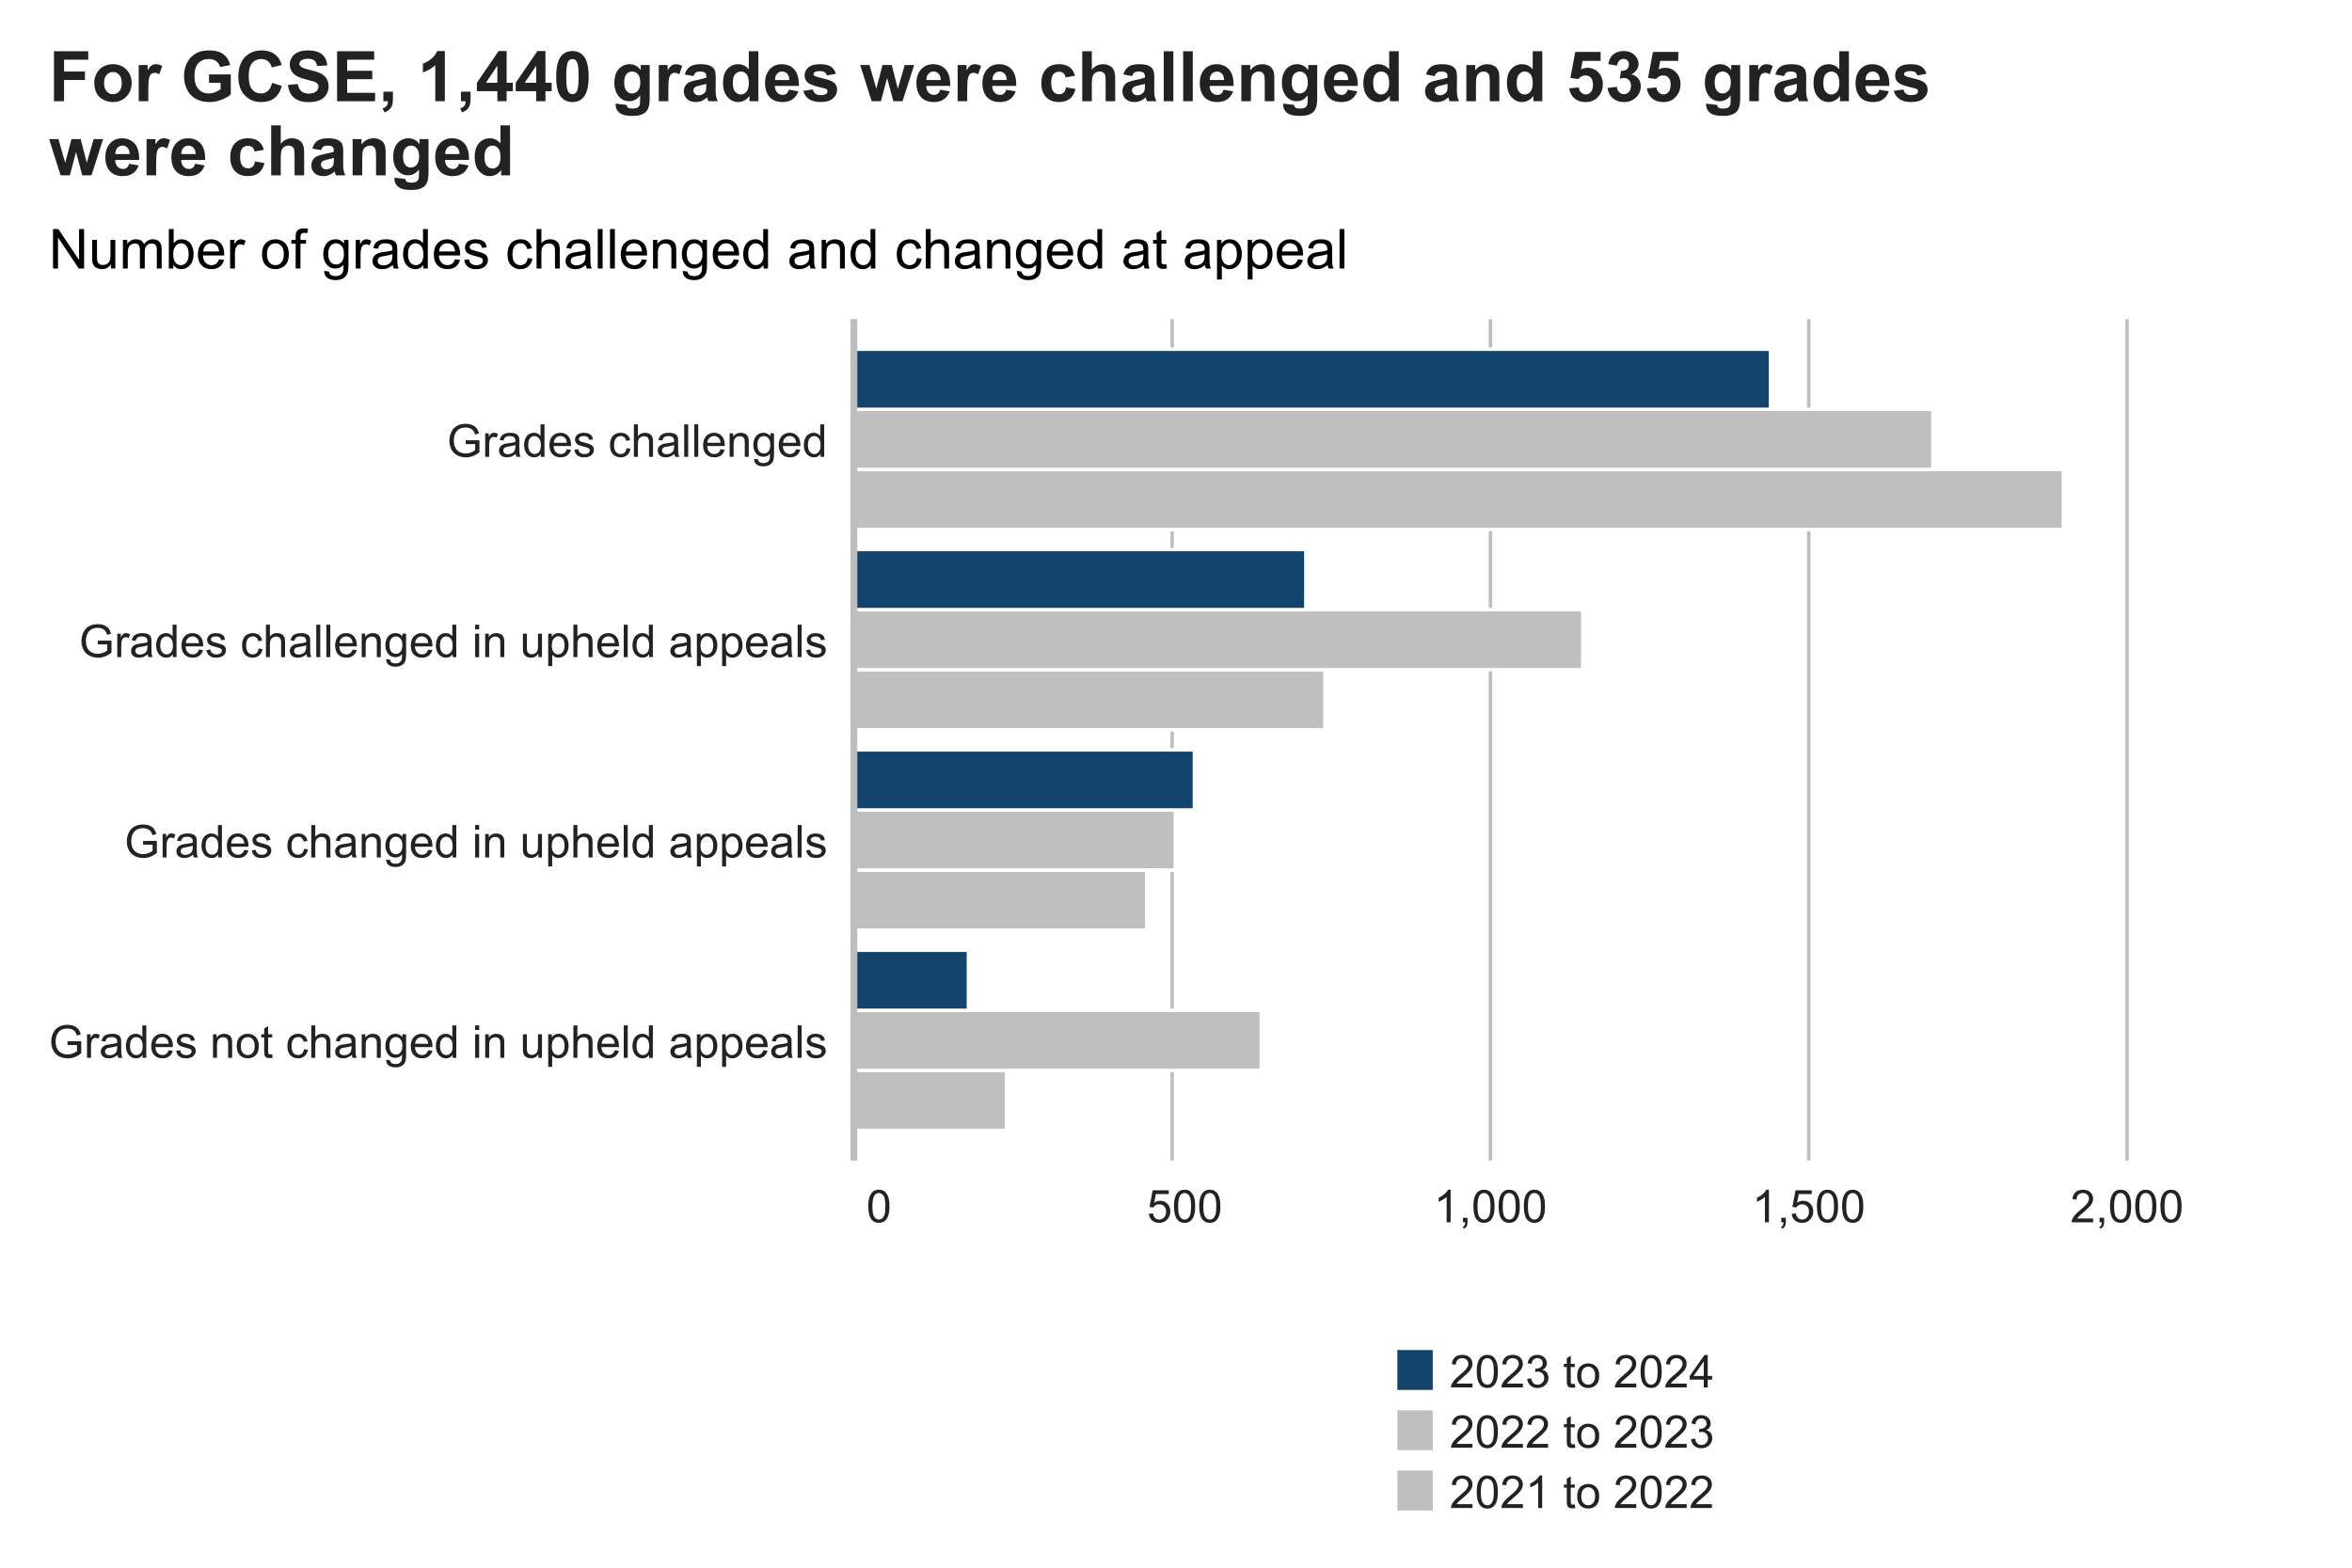 <?xml version="1.0" encoding="UTF-8"?>
<svg xmlns="http://www.w3.org/2000/svg" xmlns:xlink="http://www.w3.org/1999/xlink" width="960" height="640" viewBox="0 0 960 640">
<defs>
<g>
<g id="glyph-0-0">
<path d="M 7.625 -5.195 L 7.625 -6.746 L 13.234 -6.758 L 13.234 -1.844 C 12.371 -1.156 11.484 -0.641 10.57 -0.293 C 9.652 0.051 8.715 0.227 7.75 0.227 C 6.449 0.227 5.27 -0.051 4.203 -0.609 C 3.141 -1.168 2.34 -1.973 1.797 -3.027 C 1.254 -4.078 0.984 -5.258 0.984 -6.559 C 0.984 -7.848 1.254 -9.051 1.793 -10.168 C 2.332 -11.285 3.109 -12.113 4.117 -12.656 C 5.133 -13.199 6.297 -13.469 7.613 -13.469 C 8.574 -13.469 9.438 -13.312 10.211 -13.004 C 10.984 -12.691 11.594 -12.262 12.031 -11.707 C 12.473 -11.152 12.805 -10.43 13.035 -9.539 L 11.453 -9.105 C 11.254 -9.781 11.008 -10.309 10.715 -10.695 C 10.418 -11.082 9.996 -11.391 9.449 -11.621 C 8.902 -11.852 8.293 -11.969 7.625 -11.969 C 6.824 -11.969 6.129 -11.848 5.547 -11.602 C 4.961 -11.359 4.492 -11.039 4.133 -10.641 C 3.773 -10.242 3.496 -9.809 3.297 -9.332 C 2.961 -8.512 2.793 -7.625 2.793 -6.668 C 2.793 -5.484 2.996 -4.5 3.402 -3.703 C 3.809 -2.91 4.398 -2.32 5.176 -1.934 C 5.953 -1.547 6.777 -1.355 7.652 -1.355 C 8.41 -1.355 9.152 -1.5 9.875 -1.793 C 10.598 -2.086 11.145 -2.398 11.516 -2.727 L 11.516 -5.195 Z M 7.625 -5.195 "/>
</g>
<g id="glyph-0-1">
<path d="M 1.203 0 L 1.203 -9.594 L 2.664 -9.594 L 2.664 -8.141 C 3.039 -8.82 3.383 -9.27 3.699 -9.484 C 4.016 -9.703 4.363 -9.809 4.742 -9.809 C 5.289 -9.809 5.848 -9.637 6.414 -9.285 L 5.852 -7.777 C 5.457 -8.012 5.059 -8.129 4.66 -8.129 C 4.305 -8.129 3.988 -8.023 3.703 -7.809 C 3.422 -7.594 3.219 -7.297 3.098 -6.918 C 2.918 -6.34 2.828 -5.711 2.828 -5.023 L 2.828 0 Z M 1.203 0 "/>
</g>
<g id="glyph-0-2">
<path d="M 7.48 -1.184 C 6.879 -0.672 6.297 -0.309 5.742 -0.098 C 5.184 0.113 4.586 0.219 3.949 0.219 C 2.895 0.219 2.082 -0.039 1.516 -0.555 C 0.953 -1.07 0.668 -1.727 0.668 -2.531 C 0.668 -3 0.773 -3.43 0.988 -3.816 C 1.203 -4.203 1.484 -4.516 1.828 -4.75 C 2.176 -4.984 2.566 -5.164 3 -5.285 C 3.316 -5.367 3.801 -5.449 4.445 -5.527 C 5.758 -5.684 6.723 -5.871 7.344 -6.09 C 7.352 -6.312 7.352 -6.453 7.352 -6.512 C 7.352 -7.176 7.199 -7.641 6.891 -7.914 C 6.477 -8.281 5.859 -8.465 5.039 -8.465 C 4.277 -8.465 3.711 -8.332 3.348 -8.062 C 2.984 -7.793 2.715 -7.32 2.539 -6.641 L 0.949 -6.855 C 1.094 -7.535 1.332 -8.086 1.664 -8.504 C 1.992 -8.922 2.473 -9.246 3.098 -9.473 C 3.727 -9.695 4.449 -9.809 5.273 -9.809 C 6.094 -9.809 6.762 -9.715 7.273 -9.52 C 7.785 -9.328 8.16 -9.086 8.402 -8.793 C 8.641 -8.5 8.809 -8.133 8.906 -7.688 C 8.961 -7.41 8.988 -6.91 8.988 -6.188 L 8.988 -4.02 C 8.988 -2.508 9.023 -1.551 9.094 -1.152 C 9.16 -0.75 9.297 -0.367 9.504 0 L 7.805 0 C 7.637 -0.336 7.527 -0.73 7.48 -1.184 M 7.344 -4.816 C 6.754 -4.574 5.867 -4.367 4.688 -4.199 C 4.02 -4.105 3.547 -3.996 3.27 -3.875 C 2.992 -3.754 2.777 -3.578 2.629 -3.348 C 2.477 -3.113 2.402 -2.859 2.402 -2.574 C 2.402 -2.141 2.566 -1.781 2.895 -1.492 C 3.223 -1.203 3.703 -1.059 4.336 -1.059 C 4.961 -1.059 5.52 -1.195 6.008 -1.469 C 6.496 -1.742 6.852 -2.117 7.082 -2.594 C 7.258 -2.961 7.344 -3.5 7.344 -4.219 Z M 7.344 -4.816 "/>
</g>
<g id="glyph-0-3">
<path d="M 7.445 0 L 7.445 -1.211 C 6.836 -0.258 5.941 0.219 4.762 0.219 C 3.996 0.219 3.293 0.008 2.652 -0.414 C 2.012 -0.836 1.512 -1.426 1.16 -2.18 C 0.809 -2.938 0.633 -3.805 0.633 -4.789 C 0.633 -5.746 0.793 -6.613 1.109 -7.395 C 1.43 -8.172 1.91 -8.77 2.547 -9.188 C 3.188 -9.602 3.898 -9.809 4.688 -9.809 C 5.266 -9.809 5.781 -9.688 6.234 -9.445 C 6.684 -9.199 7.051 -8.883 7.336 -8.492 L 7.336 -13.242 L 8.953 -13.242 L 8.953 0 L 7.445 0 M 2.305 -4.789 C 2.305 -3.559 2.562 -2.641 3.082 -2.031 C 3.598 -1.426 4.211 -1.121 4.914 -1.121 C 5.625 -1.121 6.227 -1.41 6.727 -1.992 C 7.223 -2.574 7.469 -3.461 7.469 -4.652 C 7.469 -5.965 7.219 -6.93 6.711 -7.543 C 6.207 -8.156 5.582 -8.465 4.844 -8.465 C 4.117 -8.465 3.516 -8.168 3.031 -7.578 C 2.547 -6.988 2.305 -6.059 2.305 -4.789 Z M 2.305 -4.789 "/>
</g>
<g id="glyph-0-4">
<path d="M 7.785 -3.09 L 9.469 -2.883 C 9.203 -1.898 8.711 -1.137 7.996 -0.598 C 7.277 -0.055 6.363 0.219 5.25 0.219 C 3.844 0.219 2.734 -0.215 1.91 -1.078 C 1.09 -1.945 0.676 -3.156 0.676 -4.715 C 0.676 -6.328 1.094 -7.582 1.926 -8.473 C 2.754 -9.363 3.832 -9.809 5.156 -9.809 C 6.441 -9.809 7.488 -9.375 8.301 -8.5 C 9.113 -7.629 9.52 -6.398 9.52 -4.816 C 9.52 -4.719 9.52 -4.574 9.512 -4.383 L 2.359 -4.383 C 2.418 -3.328 2.715 -2.52 3.25 -1.961 C 3.789 -1.398 4.457 -1.121 5.258 -1.121 C 5.852 -1.121 6.363 -1.277 6.785 -1.59 C 7.207 -1.902 7.539 -2.402 7.785 -3.09 M 2.449 -5.719 L 7.805 -5.719 C 7.73 -6.523 7.527 -7.129 7.191 -7.535 C 6.672 -8.16 6 -8.473 5.176 -8.473 C 4.43 -8.473 3.801 -8.223 3.293 -7.723 C 2.785 -7.223 2.504 -6.555 2.449 -5.719 Z M 2.449 -5.719 "/>
</g>
<g id="glyph-0-5">
<path d="M 0.57 -2.863 L 2.176 -3.117 C 2.266 -2.473 2.52 -1.977 2.93 -1.637 C 3.344 -1.293 3.922 -1.121 4.66 -1.121 C 5.406 -1.121 5.961 -1.273 6.324 -1.578 C 6.684 -1.879 6.867 -2.238 6.867 -2.648 C 6.867 -3.016 6.707 -3.305 6.387 -3.516 C 6.164 -3.66 5.609 -3.844 4.723 -4.066 C 3.531 -4.367 2.707 -4.625 2.246 -4.848 C 1.785 -5.066 1.434 -5.371 1.195 -5.758 C 0.961 -6.148 0.84 -6.578 0.84 -7.047 C 0.84 -7.473 0.938 -7.871 1.133 -8.234 C 1.328 -8.598 1.598 -8.902 1.934 -9.141 C 2.188 -9.328 2.531 -9.488 2.969 -9.617 C 3.402 -9.746 3.871 -9.809 4.371 -9.809 C 5.125 -9.809 5.785 -9.703 6.355 -9.484 C 6.926 -9.27 7.344 -8.973 7.613 -8.605 C 7.887 -8.234 8.074 -7.738 8.176 -7.117 L 6.586 -6.902 C 6.512 -7.395 6.305 -7.781 5.957 -8.059 C 5.609 -8.336 5.121 -8.473 4.488 -8.473 C 3.742 -8.473 3.211 -8.352 2.891 -8.102 C 2.57 -7.855 2.41 -7.566 2.41 -7.234 C 2.41 -7.023 2.477 -6.836 2.609 -6.668 C 2.742 -6.492 2.949 -6.348 3.234 -6.234 C 3.398 -6.172 3.875 -6.035 4.672 -5.816 C 5.82 -5.512 6.621 -5.258 7.078 -5.062 C 7.531 -4.867 7.891 -4.582 8.148 -4.211 C 8.406 -3.836 8.535 -3.371 8.535 -2.82 C 8.535 -2.277 8.379 -1.766 8.062 -1.289 C 7.746 -0.809 7.289 -0.438 6.695 -0.176 C 6.098 0.086 5.422 0.219 4.672 0.219 C 3.422 0.219 2.473 -0.043 1.82 -0.559 C 1.168 -1.078 0.75 -1.848 0.57 -2.863 Z M 0.57 -2.863 "/>
</g>
<g id="glyph-0-6">
</g>
<g id="glyph-0-7">
<path d="M 1.219 0 L 1.219 -9.594 L 2.684 -9.594 L 2.684 -8.23 C 3.387 -9.281 4.406 -9.809 5.734 -9.809 C 6.312 -9.809 6.844 -9.707 7.332 -9.5 C 7.816 -9.289 8.18 -9.02 8.418 -8.68 C 8.66 -8.344 8.828 -7.941 8.926 -7.48 C 8.984 -7.18 9.016 -6.652 9.016 -5.898 L 9.016 0 L 7.391 0 L 7.391 -5.836 C 7.391 -6.496 7.324 -6.992 7.199 -7.32 C 7.074 -7.648 6.848 -7.91 6.527 -8.105 C 6.203 -8.305 5.828 -8.402 5.395 -8.402 C 4.699 -8.402 4.102 -8.18 3.602 -7.742 C 3.098 -7.301 2.844 -6.469 2.844 -5.238 L 2.844 0 Z M 1.219 0 "/>
</g>
<g id="glyph-0-8">
<path d="M 0.613 -4.797 C 0.613 -6.574 1.109 -7.891 2.094 -8.742 C 2.922 -9.453 3.926 -9.809 5.113 -9.809 C 6.43 -9.809 7.508 -9.379 8.348 -8.516 C 9.184 -7.648 9.602 -6.457 9.602 -4.934 C 9.602 -3.699 9.418 -2.727 9.047 -2.02 C 8.676 -1.312 8.137 -0.762 7.43 -0.371 C 6.723 0.02 5.949 0.219 5.113 0.219 C 3.77 0.219 2.684 -0.215 1.855 -1.074 C 1.027 -1.938 0.613 -3.176 0.613 -4.797 M 2.285 -4.797 C 2.285 -3.566 2.555 -2.648 3.09 -2.035 C 3.625 -1.426 4.301 -1.121 5.113 -1.121 C 5.918 -1.121 6.59 -1.426 7.129 -2.043 C 7.664 -2.656 7.93 -3.594 7.93 -4.852 C 7.93 -6.039 7.66 -6.938 7.121 -7.547 C 6.582 -8.16 5.914 -8.465 5.113 -8.465 C 4.301 -8.465 3.625 -8.16 3.09 -7.551 C 2.555 -6.945 2.285 -6.023 2.285 -4.797 Z M 2.285 -4.797 "/>
</g>
<g id="glyph-0-9">
<path d="M 4.77 -1.453 L 5.004 -0.02 C 4.547 0.078 4.137 0.125 3.777 0.125 C 3.188 0.125 2.727 0.031 2.402 -0.152 C 2.078 -0.34 1.848 -0.586 1.715 -0.891 C 1.582 -1.195 1.516 -1.832 1.516 -2.809 L 1.516 -8.328 L 0.324 -8.328 L 0.324 -9.594 L 1.516 -9.594 L 1.516 -11.969 L 3.133 -12.945 L 3.133 -9.594 L 4.77 -9.594 L 4.77 -8.328 L 3.133 -8.328 L 3.133 -2.719 C 3.133 -2.254 3.164 -1.957 3.219 -1.824 C 3.277 -1.691 3.371 -1.586 3.5 -1.508 C 3.629 -1.43 3.816 -1.391 4.055 -1.391 C 4.238 -1.391 4.473 -1.414 4.77 -1.453 Z M 4.77 -1.453 "/>
</g>
<g id="glyph-0-10">
<path d="M 7.48 -3.516 L 9.078 -3.305 C 8.902 -2.203 8.457 -1.34 7.738 -0.719 C 7.016 -0.094 6.133 0.219 5.086 0.219 C 3.773 0.219 2.719 -0.211 1.918 -1.07 C 1.121 -1.93 0.723 -3.16 0.723 -4.762 C 0.723 -5.797 0.895 -6.703 1.238 -7.48 C 1.582 -8.258 2.102 -8.84 2.805 -9.227 C 3.508 -9.617 4.27 -9.809 5.094 -9.809 C 6.137 -9.809 6.988 -9.547 7.652 -9.02 C 8.312 -8.492 8.738 -7.746 8.926 -6.773 L 7.344 -6.531 C 7.195 -7.176 6.926 -7.66 6.543 -7.984 C 6.164 -8.312 5.699 -8.473 5.156 -8.473 C 4.34 -8.473 3.672 -8.18 3.16 -7.594 C 2.648 -7.004 2.395 -6.078 2.395 -4.805 C 2.395 -3.516 2.641 -2.582 3.133 -1.996 C 3.629 -1.414 4.273 -1.121 5.066 -1.121 C 5.707 -1.121 6.238 -1.316 6.668 -1.707 C 7.094 -2.098 7.363 -2.699 7.48 -3.516 Z M 7.48 -3.516 "/>
</g>
<g id="glyph-0-11">
<path d="M 1.219 0 L 1.219 -13.242 L 2.844 -13.242 L 2.844 -8.492 C 3.605 -9.371 4.562 -9.809 5.719 -9.809 C 6.43 -9.809 7.047 -9.672 7.57 -9.391 C 8.094 -9.109 8.469 -8.723 8.695 -8.23 C 8.922 -7.734 9.031 -7.02 9.031 -6.078 L 9.031 0 L 7.406 0 L 7.406 -6.078 C 7.406 -6.891 7.23 -7.484 6.879 -7.855 C 6.527 -8.227 6.027 -8.41 5.383 -8.41 C 4.902 -8.41 4.449 -8.285 4.023 -8.035 C 3.602 -7.785 3.297 -7.445 3.117 -7.02 C 2.938 -6.59 2.844 -6 2.844 -5.25 L 2.844 0 Z M 1.219 0 "/>
</g>
<g id="glyph-0-12">
<path d="M 0.922 0.797 L 2.504 1.031 C 2.57 1.516 2.754 1.871 3.055 2.094 C 3.457 2.398 4.008 2.547 4.707 2.547 C 5.461 2.547 6.039 2.398 6.449 2.094 C 6.859 1.793 7.137 1.375 7.281 0.832 C 7.363 0.5 7.402 -0.195 7.398 -1.254 C 6.688 -0.418 5.801 0 4.742 0 C 3.422 0 2.402 -0.477 1.68 -1.426 C 0.957 -2.379 0.598 -3.52 0.598 -4.852 C 0.598 -5.766 0.762 -6.609 1.094 -7.383 C 1.426 -8.16 1.906 -8.758 2.535 -9.18 C 3.164 -9.598 3.902 -9.809 4.75 -9.809 C 5.883 -9.809 6.816 -9.352 7.551 -8.438 L 7.551 -9.594 L 9.051 -9.594 L 9.051 -1.301 C 9.051 0.191 8.898 1.25 8.594 1.875 C 8.289 2.496 7.809 2.988 7.148 3.352 C 6.492 3.711 5.68 3.895 4.715 3.895 C 3.57 3.895 2.648 3.637 1.941 3.121 C 1.238 2.605 0.898 1.832 0.922 0.797 M 2.266 -4.969 C 2.266 -3.711 2.516 -2.793 3.016 -2.215 C 3.516 -1.637 4.145 -1.348 4.895 -1.348 C 5.645 -1.348 6.27 -1.633 6.773 -2.207 C 7.281 -2.785 7.535 -3.688 7.535 -4.914 C 7.535 -6.09 7.273 -6.973 6.754 -7.57 C 6.23 -8.164 5.605 -8.465 4.867 -8.465 C 4.145 -8.465 3.531 -8.172 3.027 -7.582 C 2.52 -6.996 2.266 -6.125 2.266 -4.969 Z M 2.266 -4.969 "/>
</g>
<g id="glyph-0-13">
<path d="M 1.227 -11.371 L 1.227 -13.242 L 2.855 -13.242 L 2.855 -11.371 L 1.227 -11.371 M 1.227 0 L 1.227 -9.594 L 2.855 -9.594 L 2.855 0 Z M 1.227 0 "/>
</g>
<g id="glyph-0-14">
<path d="M 7.508 0 L 7.508 -1.41 C 6.762 -0.324 5.746 0.219 4.461 0.219 C 3.895 0.219 3.367 0.109 2.879 -0.109 C 2.387 -0.324 2.023 -0.598 1.785 -0.926 C 1.547 -1.254 1.379 -1.656 1.281 -2.133 C 1.215 -2.449 1.184 -2.957 1.184 -3.648 L 1.184 -9.594 L 2.809 -9.594 L 2.809 -4.273 C 2.809 -3.422 2.844 -2.852 2.91 -2.555 C 3.012 -2.129 3.227 -1.793 3.559 -1.551 C 3.891 -1.305 4.301 -1.184 4.789 -1.184 C 5.273 -1.184 5.734 -1.309 6.16 -1.559 C 6.59 -1.809 6.891 -2.148 7.07 -2.578 C 7.246 -3.008 7.336 -3.633 7.336 -4.453 L 7.336 -9.594 L 8.961 -9.594 L 8.961 0 Z M 7.508 0 "/>
</g>
<g id="glyph-0-15">
<path d="M 1.219 3.676 L 1.219 -9.594 L 2.699 -9.594 L 2.699 -8.348 C 3.051 -8.836 3.445 -9.199 3.883 -9.445 C 4.324 -9.688 4.855 -9.809 5.484 -9.809 C 6.301 -9.809 7.023 -9.598 7.652 -9.18 C 8.277 -8.758 8.75 -8.16 9.07 -7.395 C 9.387 -6.625 9.547 -5.785 9.547 -4.867 C 9.547 -3.887 9.371 -3.004 9.02 -2.219 C 8.668 -1.434 8.156 -0.828 7.484 -0.41 C 6.812 0.008 6.105 0.219 5.367 0.219 C 4.824 0.219 4.336 0.102 3.906 -0.125 C 3.477 -0.355 3.121 -0.645 2.844 -0.992 L 2.844 3.676 L 1.219 3.676 M 2.691 -4.742 C 2.691 -3.508 2.941 -2.594 3.441 -2.004 C 3.941 -1.414 4.547 -1.121 5.258 -1.121 C 5.98 -1.121 6.598 -1.426 7.113 -2.035 C 7.629 -2.648 7.887 -3.594 7.887 -4.879 C 7.887 -6.102 7.633 -7.016 7.133 -7.625 C 6.629 -8.23 6.027 -8.535 5.328 -8.535 C 4.637 -8.535 4.023 -8.211 3.492 -7.566 C 2.957 -6.918 2.691 -5.977 2.691 -4.742 Z M 2.691 -4.742 "/>
</g>
<g id="glyph-0-16">
<path d="M 1.184 0 L 1.184 -13.242 L 2.809 -13.242 L 2.809 0 Z M 1.184 0 "/>
</g>
<g id="glyph-0-17">
<path d="M 0.77 -6.531 C 0.77 -8.098 0.93 -9.355 1.25 -10.312 C 1.574 -11.266 2.051 -12.004 2.688 -12.52 C 3.324 -13.039 4.121 -13.297 5.086 -13.297 C 5.797 -13.297 6.418 -13.152 6.957 -12.867 C 7.492 -12.582 7.934 -12.168 8.285 -11.629 C 8.633 -11.09 8.906 -10.434 9.105 -9.66 C 9.305 -8.887 9.402 -7.844 9.402 -6.531 C 9.402 -4.977 9.242 -3.723 8.926 -2.77 C 8.605 -1.812 8.129 -1.078 7.492 -0.555 C 6.859 -0.035 6.055 0.227 5.086 0.227 C 3.809 0.227 2.805 -0.23 2.078 -1.148 C 1.203 -2.25 0.77 -4.043 0.77 -6.531 M 2.438 -6.531 C 2.438 -4.355 2.695 -2.91 3.203 -2.191 C 3.711 -1.473 4.34 -1.109 5.086 -1.109 C 5.832 -1.109 6.461 -1.473 6.969 -2.195 C 7.477 -2.918 7.734 -4.363 7.734 -6.531 C 7.734 -8.711 7.477 -10.16 6.969 -10.875 C 6.461 -11.594 5.828 -11.949 5.066 -11.949 C 4.32 -11.949 3.727 -11.633 3.277 -11.004 C 2.719 -10.195 2.438 -8.703 2.438 -6.531 Z M 2.438 -6.531 "/>
</g>
<g id="glyph-0-18">
<path d="M 0.77 -3.469 L 2.477 -3.613 C 2.602 -2.781 2.895 -2.156 3.355 -1.738 C 3.816 -1.32 4.371 -1.109 5.023 -1.109 C 5.805 -1.109 6.469 -1.406 7.008 -1.996 C 7.551 -2.586 7.824 -3.371 7.824 -4.344 C 7.824 -5.273 7.562 -6.004 7.043 -6.539 C 6.52 -7.074 5.84 -7.344 4.996 -7.344 C 4.473 -7.344 4 -7.227 3.578 -6.988 C 3.156 -6.75 2.824 -6.441 2.582 -6.062 L 1.059 -6.262 L 2.34 -13.062 L 8.926 -13.062 L 8.926 -11.508 L 3.641 -11.508 L 2.926 -7.949 C 3.723 -8.504 4.555 -8.781 5.43 -8.781 C 6.586 -8.781 7.562 -8.379 8.355 -7.578 C 9.152 -6.777 9.547 -5.75 9.547 -4.488 C 9.547 -3.293 9.199 -2.254 8.5 -1.383 C 7.652 -0.309 6.492 0.227 5.023 0.227 C 3.816 0.227 2.836 -0.113 2.074 -0.785 C 1.312 -1.461 0.875 -2.355 0.77 -3.469 Z M 0.77 -3.469 "/>
</g>
<g id="glyph-0-19">
<path d="M 6.891 0 L 5.266 0 L 5.266 -10.359 C 4.875 -9.988 4.363 -9.613 3.727 -9.242 C 3.09 -8.867 2.52 -8.586 2.016 -8.402 L 2.016 -9.973 C 2.922 -10.398 3.719 -10.918 4.398 -11.527 C 5.078 -12.133 5.562 -12.727 5.844 -13.297 L 6.891 -13.297 Z M 6.891 0 "/>
</g>
<g id="glyph-0-20">
<path d="M 1.645 0 L 1.645 -1.852 L 3.496 -1.852 L 3.496 0 C 3.496 0.68 3.375 1.23 3.133 1.648 C 2.895 2.066 2.512 2.391 1.988 2.621 L 1.535 1.926 C 1.879 1.773 2.133 1.551 2.293 1.262 C 2.457 0.969 2.547 0.547 2.566 0 Z M 1.645 0 "/>
</g>
<g id="glyph-0-21">
<path d="M 9.312 -1.562 L 9.312 0 L 0.559 0 C 0.547 -0.391 0.609 -0.77 0.75 -1.129 C 0.973 -1.727 1.328 -2.312 1.82 -2.891 C 2.312 -3.469 3.02 -4.137 3.949 -4.895 C 5.387 -6.078 6.359 -7.012 6.867 -7.699 C 7.371 -8.391 7.625 -9.043 7.625 -9.656 C 7.625 -10.301 7.395 -10.844 6.934 -11.285 C 6.473 -11.73 5.871 -11.949 5.133 -11.949 C 4.348 -11.949 3.723 -11.715 3.25 -11.246 C 2.781 -10.777 2.543 -10.125 2.539 -9.297 L 0.867 -9.469 C 0.98 -10.715 1.414 -11.664 2.16 -12.316 C 2.906 -12.969 3.91 -13.297 5.168 -13.297 C 6.438 -13.297 7.441 -12.945 8.184 -12.238 C 8.926 -11.535 9.297 -10.664 9.297 -9.621 C 9.297 -9.09 9.188 -8.57 8.969 -8.059 C 8.754 -7.547 8.395 -7.008 7.891 -6.441 C 7.387 -5.875 6.551 -5.098 5.383 -4.109 C 4.406 -3.293 3.781 -2.734 3.504 -2.445 C 3.227 -2.152 3 -1.859 2.82 -1.562 Z M 9.312 -1.562 "/>
</g>
<g id="glyph-0-22">
<path d="M 0.777 -3.496 L 2.402 -3.711 C 2.59 -2.793 2.906 -2.129 3.355 -1.723 C 3.805 -1.312 4.352 -1.109 4.996 -1.109 C 5.762 -1.109 6.406 -1.375 6.934 -1.906 C 7.461 -2.438 7.723 -3.094 7.723 -3.875 C 7.723 -4.621 7.48 -5.238 6.992 -5.723 C 6.504 -6.207 5.883 -6.449 5.133 -6.449 C 4.824 -6.449 4.441 -6.391 3.984 -6.27 L 4.164 -7.695 C 4.273 -7.684 4.359 -7.68 4.426 -7.68 C 5.117 -7.68 5.742 -7.859 6.297 -8.219 C 6.852 -8.582 7.129 -9.137 7.129 -9.891 C 7.129 -10.488 6.926 -10.98 6.523 -11.371 C 6.117 -11.766 5.598 -11.961 4.961 -11.961 C 4.328 -11.961 3.801 -11.762 3.379 -11.363 C 2.957 -10.965 2.688 -10.371 2.566 -9.574 L 0.938 -9.863 C 1.137 -10.953 1.59 -11.801 2.293 -12.398 C 3 -12.996 3.875 -13.297 4.922 -13.297 C 5.645 -13.297 6.312 -13.141 6.918 -12.832 C 7.527 -12.523 7.992 -12.098 8.316 -11.562 C 8.637 -11.027 8.797 -10.457 8.797 -9.855 C 8.797 -9.281 8.645 -8.762 8.336 -8.293 C 8.031 -7.824 7.574 -7.449 6.973 -7.172 C 7.758 -6.992 8.363 -6.617 8.797 -6.047 C 9.23 -5.48 9.449 -4.766 9.449 -3.91 C 9.449 -2.754 9.027 -1.773 8.184 -0.973 C 7.34 -0.168 6.273 0.234 4.984 0.234 C 3.824 0.234 2.859 -0.113 2.09 -0.805 C 1.324 -1.496 0.887 -2.395 0.777 -3.496 Z M 0.777 -3.496 "/>
</g>
<g id="glyph-0-23">
<path d="M 5.98 0 L 5.98 -3.172 L 0.234 -3.172 L 0.234 -4.66 L 6.277 -13.242 L 7.605 -13.242 L 7.605 -4.66 L 9.395 -4.66 L 9.395 -3.172 L 7.605 -3.172 L 7.605 0 L 5.98 0 M 5.98 -4.66 L 5.98 -10.633 L 1.832 -4.66 Z M 5.98 -4.66 "/>
</g>
<g id="glyph-1-0">
<path d="M 1.715 0 L 1.715 -16.105 L 3.898 -16.105 L 12.359 -3.461 L 12.359 -16.105 L 14.402 -16.105 L 14.402 0 L 12.219 0 L 3.758 -12.656 L 3.758 0 Z M 1.715 0 "/>
</g>
<g id="glyph-1-1">
<path d="M 9.129 0 L 9.129 -1.715 C 8.223 -0.395 6.988 0.266 5.426 0.266 C 4.738 0.266 4.098 0.133 3.5 -0.133 C 2.902 -0.395 2.461 -0.727 2.168 -1.125 C 1.879 -1.523 1.676 -2.016 1.559 -2.594 C 1.48 -2.98 1.438 -3.598 1.438 -4.438 L 1.438 -11.668 L 3.418 -11.668 L 3.418 -5.195 C 3.418 -4.164 3.457 -3.469 3.539 -3.109 C 3.66 -2.59 3.926 -2.18 4.328 -1.883 C 4.73 -1.586 5.23 -1.438 5.824 -1.438 C 6.414 -1.438 6.973 -1.59 7.492 -1.895 C 8.012 -2.199 8.379 -2.613 8.598 -3.137 C 8.812 -3.66 8.922 -4.422 8.922 -5.418 L 8.922 -11.668 L 10.898 -11.668 L 10.898 0 Z M 9.129 0 "/>
</g>
<g id="glyph-1-2">
<path d="M 1.484 0 L 1.484 -11.668 L 3.25 -11.668 L 3.25 -10.031 C 3.617 -10.602 4.105 -11.062 4.715 -11.41 C 5.32 -11.758 6.012 -11.93 6.789 -11.93 C 7.652 -11.93 8.363 -11.75 8.914 -11.395 C 9.469 -11.035 9.859 -10.531 10.086 -9.887 C 11.008 -11.25 12.211 -11.93 13.688 -11.93 C 14.848 -11.93 15.734 -11.609 16.359 -10.969 C 16.98 -10.328 17.293 -9.344 17.293 -8.008 L 17.293 0 L 15.324 0 L 15.324 -7.352 C 15.324 -8.141 15.262 -8.711 15.133 -9.059 C 15.004 -9.406 14.773 -9.688 14.438 -9.898 C 14.098 -10.109 13.703 -10.219 13.25 -10.219 C 12.43 -10.219 11.746 -9.945 11.207 -9.398 C 10.664 -8.852 10.395 -7.98 10.395 -6.777 L 10.395 0 L 8.414 0 L 8.414 -7.582 C 8.414 -8.461 8.254 -9.117 7.934 -9.559 C 7.609 -9.996 7.082 -10.219 6.352 -10.219 C 5.793 -10.219 5.277 -10.07 4.805 -9.777 C 4.336 -9.484 3.992 -9.055 3.781 -8.492 C 3.566 -7.93 3.461 -7.117 3.461 -6.055 L 3.461 0 Z M 1.484 0 "/>
</g>
<g id="glyph-1-3">
<path d="M 3.309 0 L 1.473 0 L 1.473 -16.105 L 3.449 -16.105 L 3.449 -10.359 C 4.285 -11.406 5.352 -11.93 6.648 -11.93 C 7.363 -11.93 8.043 -11.785 8.684 -11.496 C 9.324 -11.207 9.852 -10.801 10.266 -10.277 C 10.68 -9.754 11.004 -9.121 11.238 -8.383 C 11.473 -7.645 11.59 -6.852 11.59 -6.008 C 11.59 -4.012 11.098 -2.465 10.109 -1.375 C 9.117 -0.281 7.934 0.266 6.547 0.266 C 5.172 0.266 4.09 -0.312 3.309 -1.461 L 3.309 0 M 3.285 -5.922 C 3.285 -4.523 3.477 -3.512 3.855 -2.891 C 4.48 -1.871 5.32 -1.363 6.383 -1.363 C 7.246 -1.363 7.996 -1.738 8.625 -2.488 C 9.254 -3.238 9.57 -4.359 9.57 -5.844 C 9.57 -7.367 9.266 -8.492 8.664 -9.219 C 8.059 -9.941 7.328 -10.305 6.473 -10.305 C 5.605 -10.305 4.859 -9.93 4.23 -9.18 C 3.602 -8.43 3.285 -7.344 3.285 -5.922 Z M 3.285 -5.922 "/>
</g>
<g id="glyph-1-4">
<path d="M 9.469 -3.758 L 11.516 -3.504 C 11.191 -2.312 10.594 -1.383 9.723 -0.727 C 8.852 -0.066 7.738 0.266 6.383 0.266 C 4.676 0.266 3.324 -0.262 2.324 -1.312 C 1.324 -2.363 0.824 -3.836 0.824 -5.734 C 0.824 -7.699 1.328 -9.223 2.34 -10.305 C 3.352 -11.391 4.66 -11.93 6.273 -11.93 C 7.832 -11.93 9.109 -11.398 10.098 -10.34 C 11.086 -9.277 11.578 -7.781 11.578 -5.855 C 11.578 -5.738 11.574 -5.562 11.57 -5.328 L 2.867 -5.328 C 2.941 -4.047 3.305 -3.066 3.953 -2.383 C 4.605 -1.703 5.418 -1.363 6.395 -1.363 C 7.117 -1.363 7.738 -1.551 8.25 -1.934 C 8.762 -2.312 9.168 -2.922 9.469 -3.758 M 2.977 -6.953 L 9.492 -6.953 C 9.402 -7.938 9.156 -8.672 8.746 -9.164 C 8.113 -9.926 7.297 -10.305 6.297 -10.305 C 5.387 -10.305 4.625 -10 4.004 -9.395 C 3.387 -8.785 3.043 -7.973 2.977 -6.953 Z M 2.977 -6.953 "/>
</g>
<g id="glyph-1-5">
<path d="M 1.461 0 L 1.461 -11.668 L 3.242 -11.668 L 3.242 -9.898 C 3.695 -10.727 4.113 -11.273 4.5 -11.535 C 4.883 -11.801 5.305 -11.93 5.77 -11.93 C 6.434 -11.93 7.113 -11.719 7.801 -11.293 L 7.117 -9.461 C 6.637 -9.746 6.152 -9.887 5.668 -9.887 C 5.238 -9.887 4.848 -9.758 4.504 -9.496 C 4.16 -9.238 3.914 -8.875 3.77 -8.414 C 3.547 -7.711 3.438 -6.945 3.438 -6.109 L 3.438 0 Z M 1.461 0 "/>
</g>
<g id="glyph-1-6">
</g>
<g id="glyph-1-7">
<path d="M 0.746 -5.832 C 0.746 -7.996 1.348 -9.594 2.547 -10.633 C 3.551 -11.5 4.773 -11.93 6.219 -11.93 C 7.82 -11.93 9.133 -11.406 10.152 -10.355 C 11.168 -9.305 11.68 -7.852 11.68 -6 C 11.68 -4.496 11.453 -3.316 11.004 -2.457 C 10.551 -1.594 9.898 -0.926 9.035 -0.449 C 8.176 0.027 7.234 0.266 6.219 0.266 C 4.586 0.266 3.266 -0.262 2.258 -1.309 C 1.25 -2.355 0.746 -3.863 0.746 -5.832 M 2.781 -5.832 C 2.781 -4.34 3.105 -3.223 3.758 -2.477 C 4.41 -1.734 5.23 -1.363 6.219 -1.363 C 7.199 -1.363 8.016 -1.734 8.668 -2.484 C 9.32 -3.23 9.645 -4.367 9.645 -5.898 C 9.645 -7.344 9.316 -8.438 8.664 -9.18 C 8.008 -9.922 7.191 -10.293 6.219 -10.293 C 5.23 -10.293 4.41 -9.926 3.758 -9.184 C 3.105 -8.445 2.781 -7.328 2.781 -5.832 Z M 2.781 -5.832 "/>
</g>
<g id="glyph-1-8">
<path d="M 1.957 0 L 1.957 -10.129 L 0.207 -10.129 L 0.207 -11.668 L 1.957 -11.668 L 1.957 -12.91 C 1.957 -13.691 2.023 -14.273 2.164 -14.656 C 2.355 -15.168 2.691 -15.586 3.168 -15.902 C 3.648 -16.223 4.32 -16.379 5.188 -16.379 C 5.742 -16.379 6.355 -16.316 7.031 -16.184 L 6.734 -14.457 C 6.324 -14.531 5.938 -14.566 5.57 -14.566 C 4.969 -14.566 4.543 -14.441 4.297 -14.184 C 4.047 -13.926 3.922 -13.445 3.922 -12.742 L 3.922 -11.668 L 6.195 -11.668 L 6.195 -10.129 L 3.922 -10.129 L 3.922 0 Z M 1.957 0 "/>
</g>
<g id="glyph-1-9">
<path d="M 1.121 0.969 L 3.043 1.254 C 3.125 1.844 3.348 2.277 3.715 2.547 C 4.203 2.914 4.875 3.098 5.723 3.098 C 6.641 3.098 7.348 2.914 7.844 2.547 C 8.344 2.184 8.68 1.672 8.855 1.012 C 8.957 0.609 9.004 -0.238 8.996 -1.527 C 8.133 -0.508 7.059 0 5.77 0 C 4.164 0 2.922 -0.578 2.043 -1.734 C 1.164 -2.895 0.727 -4.281 0.727 -5.898 C 0.727 -7.012 0.926 -8.039 1.328 -8.98 C 1.73 -9.922 2.316 -10.648 3.082 -11.164 C 3.848 -11.676 4.746 -11.93 5.777 -11.93 C 7.156 -11.93 8.289 -11.375 9.184 -10.262 L 9.184 -11.668 L 11.008 -11.668 L 11.008 -1.582 C 11.008 0.234 10.824 1.523 10.453 2.281 C 10.082 3.039 9.496 3.637 8.695 4.074 C 7.895 4.516 6.906 4.734 5.734 4.734 C 4.344 4.734 3.219 4.422 2.363 3.797 C 1.504 3.168 1.09 2.227 1.121 0.969 M 2.758 -6.043 C 2.758 -4.512 3.062 -3.395 3.668 -2.691 C 4.277 -1.988 5.039 -1.637 5.953 -1.637 C 6.863 -1.637 7.625 -1.988 8.238 -2.688 C 8.855 -3.387 9.164 -4.484 9.164 -5.977 C 9.164 -7.406 8.848 -8.48 8.211 -9.207 C 7.578 -9.93 6.816 -10.293 5.922 -10.293 C 5.043 -10.293 4.297 -9.938 3.68 -9.223 C 3.066 -8.508 2.758 -7.449 2.758 -6.043 Z M 2.758 -6.043 "/>
</g>
<g id="glyph-1-10">
<path d="M 9.098 -1.438 C 8.363 -0.816 7.66 -0.379 6.98 -0.121 C 6.305 0.137 5.578 0.266 4.801 0.266 C 3.52 0.266 2.535 -0.051 1.844 -0.676 C 1.156 -1.301 0.812 -2.102 0.812 -3.078 C 0.812 -3.648 0.941 -4.168 1.203 -4.641 C 1.465 -5.113 1.805 -5.492 2.227 -5.777 C 2.645 -6.062 3.121 -6.281 3.648 -6.426 C 4.035 -6.531 4.621 -6.629 5.406 -6.723 C 7 -6.914 8.176 -7.141 8.934 -7.406 C 8.938 -7.676 8.941 -7.848 8.941 -7.922 C 8.941 -8.727 8.758 -9.293 8.383 -9.625 C 7.879 -10.07 7.125 -10.293 6.129 -10.293 C 5.199 -10.293 4.512 -10.133 4.07 -9.805 C 3.629 -9.48 3.301 -8.902 3.086 -8.074 L 1.152 -8.34 C 1.328 -9.168 1.617 -9.836 2.023 -10.344 C 2.426 -10.852 3.008 -11.246 3.77 -11.52 C 4.531 -11.793 5.414 -11.93 6.414 -11.93 C 7.41 -11.93 8.223 -11.812 8.844 -11.578 C 9.465 -11.344 9.926 -11.051 10.219 -10.695 C 10.512 -10.34 10.715 -9.891 10.832 -9.348 C 10.898 -9.012 10.93 -8.406 10.93 -7.527 L 10.93 -4.891 C 10.93 -3.051 10.973 -1.887 11.059 -1.402 C 11.141 -0.914 11.309 -0.445 11.559 0 L 9.492 0 C 9.285 -0.41 9.156 -0.891 9.098 -1.438 M 8.934 -5.855 C 8.215 -5.562 7.137 -5.312 5.703 -5.109 C 4.891 -4.992 4.312 -4.859 3.977 -4.715 C 3.641 -4.566 3.379 -4.352 3.195 -4.07 C 3.016 -3.789 2.922 -3.477 2.922 -3.133 C 2.922 -2.605 3.121 -2.164 3.52 -1.812 C 3.922 -1.461 4.504 -1.285 5.273 -1.285 C 6.035 -1.285 6.711 -1.453 7.305 -1.785 C 7.898 -2.117 8.336 -2.574 8.613 -3.152 C 8.824 -3.602 8.934 -4.258 8.934 -5.129 Z M 8.934 -5.855 "/>
</g>
<g id="glyph-1-11">
<path d="M 9.055 0 L 9.055 -1.473 C 8.312 -0.316 7.227 0.266 5.789 0.266 C 4.859 0.266 4.004 0.008 3.223 -0.504 C 2.445 -1.02 1.84 -1.734 1.41 -2.652 C 0.984 -3.574 0.77 -4.629 0.77 -5.824 C 0.77 -6.988 0.965 -8.043 1.352 -8.992 C 1.738 -9.941 2.32 -10.668 3.098 -11.172 C 3.875 -11.68 4.742 -11.93 5.703 -11.93 C 6.406 -11.93 7.031 -11.781 7.582 -11.484 C 8.129 -11.191 8.578 -10.805 8.922 -10.328 L 8.922 -16.105 L 10.887 -16.105 L 10.887 0 L 9.055 0 M 2.801 -5.824 C 2.801 -4.328 3.117 -3.211 3.746 -2.473 C 4.375 -1.73 5.121 -1.363 5.977 -1.363 C 6.84 -1.363 7.574 -1.715 8.18 -2.422 C 8.785 -3.129 9.086 -4.207 9.086 -5.656 C 9.086 -7.254 8.777 -8.426 8.164 -9.172 C 7.547 -9.922 6.789 -10.293 5.891 -10.293 C 5.008 -10.293 4.277 -9.934 3.688 -9.219 C 3.098 -8.5 2.801 -7.367 2.801 -5.824 Z M 2.801 -5.824 "/>
</g>
<g id="glyph-1-12">
<path d="M 0.691 -3.484 L 2.648 -3.789 C 2.758 -3.008 3.062 -2.406 3.566 -1.988 C 4.066 -1.57 4.77 -1.363 5.668 -1.363 C 6.578 -1.363 7.25 -1.547 7.691 -1.918 C 8.129 -2.285 8.352 -2.723 8.352 -3.219 C 8.352 -3.664 8.156 -4.016 7.766 -4.273 C 7.496 -4.449 6.824 -4.672 5.746 -4.945 C 4.297 -5.309 3.289 -5.625 2.73 -5.895 C 2.168 -6.16 1.746 -6.531 1.457 -7.004 C 1.168 -7.477 1.023 -8 1.023 -8.57 C 1.023 -9.09 1.141 -9.57 1.379 -10.016 C 1.617 -10.457 1.941 -10.824 2.352 -11.117 C 2.66 -11.344 3.078 -11.539 3.609 -11.695 C 4.141 -11.852 4.711 -11.93 5.316 -11.93 C 6.234 -11.93 7.035 -11.801 7.73 -11.535 C 8.422 -11.273 8.934 -10.914 9.262 -10.465 C 9.59 -10.016 9.816 -9.41 9.941 -8.656 L 8.008 -8.395 C 7.922 -8.992 7.668 -9.461 7.246 -9.801 C 6.824 -10.137 6.23 -10.305 5.461 -10.305 C 4.551 -10.305 3.902 -10.156 3.516 -9.855 C 3.129 -9.555 2.934 -9.203 2.934 -8.801 C 2.934 -8.543 3.016 -8.312 3.176 -8.109 C 3.336 -7.895 3.59 -7.719 3.934 -7.582 C 4.133 -7.508 4.715 -7.34 5.68 -7.074 C 7.078 -6.703 8.055 -6.395 8.609 -6.156 C 9.16 -5.918 9.594 -5.574 9.91 -5.121 C 10.223 -4.664 10.383 -4.102 10.383 -3.43 C 10.383 -2.77 10.191 -2.148 9.805 -1.566 C 9.422 -0.984 8.867 -0.531 8.141 -0.215 C 7.414 0.105 6.594 0.266 5.68 0.266 C 4.164 0.266 3.008 -0.051 2.215 -0.68 C 1.418 -1.312 0.91 -2.246 0.691 -3.484 Z M 0.691 -3.484 "/>
</g>
<g id="glyph-1-13">
<path d="M 9.098 -4.273 L 11.043 -4.02 C 10.828 -2.68 10.285 -1.633 9.41 -0.875 C 8.535 -0.117 7.461 0.266 6.184 0.266 C 4.59 0.266 3.305 -0.258 2.336 -1.301 C 1.363 -2.344 0.879 -3.84 0.879 -5.789 C 0.879 -7.051 1.086 -8.152 1.504 -9.098 C 1.922 -10.043 2.559 -10.75 3.41 -11.223 C 4.266 -11.695 5.191 -11.93 6.195 -11.93 C 7.465 -11.93 8.5 -11.609 9.305 -10.969 C 10.109 -10.328 10.629 -9.418 10.855 -8.238 L 8.934 -7.941 C 8.75 -8.727 8.426 -9.316 7.961 -9.711 C 7.496 -10.109 6.934 -10.305 6.273 -10.305 C 5.277 -10.305 4.469 -9.949 3.844 -9.234 C 3.223 -8.52 2.91 -7.391 2.91 -5.844 C 2.91 -4.277 3.211 -3.137 3.812 -2.43 C 4.414 -1.719 5.195 -1.363 6.164 -1.363 C 6.941 -1.363 7.586 -1.602 8.109 -2.078 C 8.629 -2.551 8.957 -3.285 9.098 -4.273 Z M 9.098 -4.273 "/>
</g>
<g id="glyph-1-14">
<path d="M 1.484 0 L 1.484 -16.105 L 3.461 -16.105 L 3.461 -10.328 C 4.383 -11.395 5.547 -11.93 6.953 -11.93 C 7.82 -11.93 8.57 -11.762 9.207 -11.422 C 9.844 -11.078 10.301 -10.609 10.574 -10.008 C 10.848 -9.406 10.984 -8.535 10.984 -7.395 L 10.984 0 L 9.008 0 L 9.008 -7.395 C 9.008 -8.383 8.793 -9.102 8.367 -9.551 C 7.938 -10.004 7.332 -10.227 6.547 -10.227 C 5.961 -10.227 5.41 -10.078 4.895 -9.773 C 4.379 -9.469 4.012 -9.055 3.789 -8.535 C 3.57 -8.016 3.461 -7.297 3.461 -6.383 L 3.461 0 Z M 1.484 0 "/>
</g>
<g id="glyph-1-15">
<path d="M 1.438 0 L 1.438 -16.105 L 3.418 -16.105 L 3.418 0 Z M 1.438 0 "/>
</g>
<g id="glyph-1-16">
<path d="M 1.484 0 L 1.484 -11.668 L 3.262 -11.668 L 3.262 -10.008 C 4.121 -11.289 5.359 -11.93 6.977 -11.93 C 7.68 -11.93 8.324 -11.805 8.914 -11.551 C 9.504 -11.301 9.945 -10.969 10.238 -10.559 C 10.531 -10.148 10.738 -9.66 10.855 -9.098 C 10.926 -8.73 10.965 -8.09 10.965 -7.176 L 10.965 0 L 8.988 0 L 8.988 -7.098 C 8.988 -7.902 8.91 -8.504 8.758 -8.906 C 8.602 -9.305 8.328 -9.621 7.938 -9.859 C 7.547 -10.098 7.086 -10.219 6.559 -10.219 C 5.715 -10.219 4.988 -9.949 4.379 -9.414 C 3.766 -8.879 3.461 -7.867 3.461 -6.371 L 3.461 0 Z M 1.484 0 "/>
</g>
<g id="glyph-1-17">
<path d="M 5.801 -1.77 L 6.086 -0.023 C 5.531 0.094 5.031 0.152 4.594 0.152 C 3.875 0.152 3.316 0.039 2.922 -0.188 C 2.527 -0.414 2.25 -0.711 2.086 -1.082 C 1.926 -1.453 1.844 -2.23 1.844 -3.418 L 1.844 -10.129 L 0.395 -10.129 L 0.395 -11.668 L 1.844 -11.668 L 1.844 -14.559 L 3.812 -15.742 L 3.812 -11.668 L 5.801 -11.668 L 5.801 -10.129 L 3.812 -10.129 L 3.812 -3.309 C 3.812 -2.742 3.848 -2.379 3.918 -2.219 C 3.984 -2.059 4.102 -1.93 4.258 -1.836 C 4.414 -1.738 4.641 -1.691 4.934 -1.691 C 5.152 -1.691 5.441 -1.719 5.801 -1.77 Z M 5.801 -1.77 "/>
</g>
<g id="glyph-1-18">
<path d="M 1.484 4.473 L 1.484 -11.668 L 3.285 -11.668 L 3.285 -10.152 C 3.711 -10.746 4.188 -11.191 4.723 -11.484 C 5.258 -11.781 5.906 -11.93 6.668 -11.93 C 7.664 -11.93 8.543 -11.676 9.305 -11.164 C 10.066 -10.648 10.641 -9.926 11.031 -8.992 C 11.418 -8.059 11.613 -7.035 11.613 -5.922 C 11.613 -4.727 11.398 -3.652 10.969 -2.695 C 10.543 -1.742 9.918 -1.008 9.102 -0.5 C 8.285 0.008 7.426 0.266 6.527 0.266 C 5.867 0.266 5.273 0.125 4.75 -0.152 C 4.227 -0.434 3.797 -0.785 3.461 -1.207 L 3.461 4.473 L 1.484 4.473 M 3.273 -5.77 C 3.273 -4.266 3.578 -3.156 4.188 -2.438 C 4.793 -1.723 5.531 -1.363 6.395 -1.363 C 7.273 -1.363 8.027 -1.734 8.652 -2.477 C 9.277 -3.223 9.59 -4.371 9.59 -5.934 C 9.59 -7.418 9.285 -8.531 8.672 -9.273 C 8.062 -10.012 7.332 -10.383 6.48 -10.383 C 5.641 -10.383 4.895 -9.988 4.246 -9.199 C 3.598 -8.414 3.273 -7.27 3.273 -5.77 Z M 3.273 -5.77 "/>
</g>
<g id="glyph-2-0">
<path d="M 2.102 0 L 2.102 -20.402 L 16.086 -20.402 L 16.086 -16.949 L 6.219 -16.949 L 6.219 -12.121 L 14.738 -12.121 L 14.738 -8.668 L 6.219 -8.668 L 6.219 0 Z M 2.102 0 "/>
</g>
<g id="glyph-2-1">
<path d="M 1.141 -7.598 C 1.141 -8.898 1.461 -10.152 2.102 -11.371 C 2.742 -12.586 3.648 -13.512 4.82 -14.152 C 5.996 -14.793 7.305 -15.113 8.754 -15.113 C 10.988 -15.113 12.82 -14.387 14.25 -12.934 C 15.68 -11.484 16.395 -9.648 16.395 -7.43 C 16.395 -5.195 15.672 -3.344 14.23 -1.871 C 12.785 -0.402 10.969 0.336 8.781 0.336 C 7.426 0.336 6.133 0.027 4.906 -0.586 C 3.676 -1.195 2.742 -2.094 2.102 -3.277 C 1.461 -4.461 1.141 -5.898 1.141 -7.598 M 5.148 -7.391 C 5.148 -5.922 5.496 -4.801 6.191 -4.023 C 6.887 -3.242 7.746 -2.852 8.766 -2.852 C 9.789 -2.852 10.645 -3.242 11.336 -4.023 C 12.027 -4.801 12.371 -5.934 12.371 -7.418 C 12.371 -8.863 12.027 -9.977 11.336 -10.758 C 10.645 -11.535 9.789 -11.926 8.766 -11.926 C 7.746 -11.926 6.887 -11.535 6.191 -10.758 C 5.496 -9.977 5.148 -8.855 5.148 -7.391 Z M 5.148 -7.391 "/>
</g>
<g id="glyph-2-2">
<path d="M 5.789 0 L 1.879 0 L 1.879 -14.777 L 5.512 -14.777 L 5.512 -12.676 C 6.133 -13.672 6.691 -14.324 7.188 -14.641 C 7.684 -14.953 8.246 -15.113 8.879 -15.113 C 9.77 -15.113 10.629 -14.867 11.453 -14.375 L 10.242 -10.965 C 9.582 -11.391 8.973 -11.605 8.406 -11.605 C 7.859 -11.605 7.395 -11.457 7.016 -11.152 C 6.633 -10.852 6.336 -10.309 6.117 -9.52 C 5.898 -8.73 5.789 -7.078 5.789 -4.562 Z M 5.789 0 "/>
</g>
<g id="glyph-2-3">
</g>
<g id="glyph-2-4">
<path d="M 11.562 -7.5 L 11.562 -10.938 L 20.441 -10.938 L 20.441 -2.812 C 19.578 -1.977 18.328 -1.242 16.691 -0.605 C 15.055 0.031 13.395 0.348 11.719 0.348 C 9.582 0.348 7.723 -0.102 6.137 -0.996 C 4.551 -1.891 3.359 -3.172 2.562 -4.836 C 1.762 -6.5 1.363 -8.312 1.363 -10.27 C 1.363 -12.395 1.809 -14.281 2.699 -15.934 C 3.59 -17.586 4.895 -18.852 6.609 -19.734 C 7.918 -20.41 9.547 -20.75 11.496 -20.75 C 14.027 -20.75 16.004 -20.219 17.43 -19.156 C 18.855 -18.094 19.77 -16.625 20.18 -14.75 L 16.086 -13.984 C 15.801 -14.988 15.258 -15.777 14.465 -16.359 C 13.672 -16.938 12.684 -17.227 11.496 -17.227 C 9.695 -17.227 8.266 -16.656 7.203 -15.516 C 6.141 -14.375 5.609 -12.684 5.609 -10.438 C 5.609 -8.016 6.145 -6.199 7.223 -4.988 C 8.297 -3.777 9.707 -3.172 11.453 -3.172 C 12.316 -3.172 13.18 -3.344 14.047 -3.68 C 14.914 -4.02 15.66 -4.43 16.281 -4.914 L 16.281 -7.5 Z M 11.562 -7.5 "/>
</g>
<g id="glyph-2-5">
<path d="M 15.125 -7.5 L 19.121 -6.234 C 18.508 -4.008 17.488 -2.355 16.066 -1.273 C 14.641 -0.191 12.836 0.348 10.645 0.348 C 7.938 0.348 5.711 -0.578 3.965 -2.43 C 2.223 -4.277 1.352 -6.809 1.352 -10.02 C 1.352 -13.414 2.227 -16.051 3.98 -17.93 C 5.734 -19.809 8.039 -20.75 10.895 -20.75 C 13.391 -20.75 15.418 -20.012 16.977 -18.535 C 17.906 -17.664 18.602 -16.41 19.066 -14.777 L 14.988 -13.805 C 14.746 -14.863 14.242 -15.695 13.477 -16.309 C 12.711 -16.922 11.781 -17.227 10.688 -17.227 C 9.176 -17.227 7.949 -16.684 7.008 -15.602 C 6.066 -14.516 5.594 -12.758 5.594 -10.324 C 5.594 -7.746 6.059 -5.91 6.984 -4.816 C 7.914 -3.719 9.121 -3.172 10.605 -3.172 C 11.699 -3.172 12.641 -3.52 13.43 -4.215 C 14.219 -4.914 14.785 -6.008 15.125 -7.5 Z M 15.125 -7.5 "/>
</g>
<g id="glyph-2-6">
<path d="M 1.031 -6.637 L 5.039 -7.027 C 5.277 -5.684 5.77 -4.695 6.504 -4.062 C 7.242 -3.434 8.238 -3.117 9.492 -3.117 C 10.816 -3.117 11.816 -3.398 12.488 -3.961 C 13.164 -4.52 13.5 -5.176 13.5 -5.93 C 13.5 -6.41 13.355 -6.82 13.074 -7.16 C 12.793 -7.5 12.297 -7.793 11.594 -8.043 C 11.109 -8.211 10.012 -8.508 8.293 -8.934 C 6.086 -9.48 4.535 -10.152 3.645 -10.953 C 2.395 -12.074 1.766 -13.441 1.766 -15.059 C 1.766 -16.098 2.062 -17.066 2.652 -17.973 C 3.238 -18.879 4.09 -19.566 5.199 -20.039 C 6.305 -20.512 7.645 -20.75 9.211 -20.75 C 11.773 -20.75 13.699 -20.188 14.996 -19.066 C 16.289 -17.941 16.969 -16.445 17.031 -14.57 L 12.914 -14.391 C 12.738 -15.438 12.359 -16.191 11.781 -16.652 C 11.199 -17.109 10.332 -17.34 9.172 -17.34 C 7.973 -17.34 7.035 -17.094 6.359 -16.602 C 5.922 -16.285 5.707 -15.863 5.707 -15.336 C 5.707 -14.852 5.91 -14.441 6.316 -14.098 C 6.836 -13.66 8.098 -13.207 10.102 -12.734 C 12.105 -12.262 13.59 -11.77 14.551 -11.266 C 15.508 -10.758 16.262 -10.066 16.805 -9.191 C 17.348 -8.316 17.617 -7.23 17.617 -5.941 C 17.617 -4.773 17.293 -3.68 16.645 -2.656 C 15.992 -1.637 15.074 -0.879 13.887 -0.383 C 12.699 0.113 11.223 0.363 9.449 0.363 C 6.871 0.363 4.891 -0.234 3.508 -1.426 C 2.125 -2.617 1.297 -4.355 1.031 -6.637 Z M 1.031 -6.637 "/>
</g>
<g id="glyph-2-7">
<path d="M 2.074 0 L 2.074 -20.402 L 17.199 -20.402 L 17.199 -16.949 L 6.191 -16.949 L 6.191 -12.426 L 16.434 -12.426 L 16.434 -8.988 L 6.191 -8.988 L 6.191 -3.438 L 17.59 -3.438 L 17.59 0 Z M 2.074 0 "/>
</g>
<g id="glyph-2-8">
<path d="M 1.949 -3.91 L 5.859 -3.91 L 5.859 -1.113 C 5.859 0.02 5.762 0.91 5.566 1.566 C 5.371 2.219 5.004 2.805 4.461 3.324 C 3.918 3.844 3.227 4.254 2.395 4.551 L 1.629 2.938 C 2.418 2.676 2.977 2.32 3.312 1.863 C 3.645 1.41 3.82 0.789 3.84 0 L 1.949 0 Z M 1.949 -3.91 "/>
</g>
<g id="glyph-2-9">
<path d="M 11.215 0 L 7.305 0 L 7.305 -14.738 C 5.879 -13.402 4.191 -12.414 2.254 -11.773 L 2.254 -15.32 C 3.273 -15.656 4.383 -16.289 5.582 -17.223 C 6.777 -18.152 7.598 -19.242 8.043 -20.484 L 11.215 -20.484 Z M 11.215 0 "/>
</g>
<g id="glyph-2-10">
<path d="M 8.879 0 L 8.879 -4.105 L 0.527 -4.105 L 0.527 -7.527 L 9.379 -20.484 L 12.664 -20.484 L 12.664 -7.543 L 15.195 -7.543 L 15.195 -4.105 L 12.664 -4.105 L 12.664 0 L 8.879 0 M 8.879 -7.543 L 8.879 -14.516 L 4.188 -7.543 Z M 8.879 -7.543 "/>
</g>
<g id="glyph-2-11">
<path d="M 7.82 -20.484 C 9.797 -20.484 11.34 -19.777 12.453 -18.367 C 13.781 -16.699 14.445 -13.93 14.445 -10.062 C 14.445 -6.203 13.777 -3.43 12.441 -1.738 C 11.336 -0.348 9.797 0.348 7.82 0.348 C 5.836 0.348 4.234 -0.414 3.02 -1.941 C 1.805 -3.469 1.195 -6.188 1.195 -10.102 C 1.195 -13.945 1.863 -16.707 3.199 -18.398 C 4.305 -19.789 5.844 -20.484 7.82 -20.484 M 7.82 -17.242 C 7.348 -17.242 6.926 -17.09 6.555 -16.789 C 6.184 -16.488 5.895 -15.949 5.691 -15.168 C 5.422 -14.156 5.289 -12.453 5.289 -10.062 C 5.289 -7.668 5.41 -6.023 5.648 -5.129 C 5.891 -4.234 6.195 -3.637 6.562 -3.34 C 6.93 -3.043 7.348 -2.895 7.82 -2.895 C 8.293 -2.895 8.715 -3.047 9.086 -3.348 C 9.457 -3.648 9.746 -4.188 9.949 -4.969 C 10.219 -5.969 10.352 -7.668 10.352 -10.062 C 10.352 -12.453 10.234 -14.098 9.992 -14.996 C 9.75 -15.891 9.445 -16.488 9.082 -16.789 C 8.715 -17.09 8.293 -17.242 7.82 -17.242 Z M 7.82 -17.242 "/>
</g>
<g id="glyph-2-12">
<path d="M 1.684 0.973 L 6.152 1.516 C 6.227 2.035 6.398 2.395 6.664 2.59 C 7.035 2.867 7.621 3.004 8.418 3.008 C 9.441 3.004 10.203 2.852 10.715 2.547 C 11.059 2.344 11.316 2.012 11.496 1.559 C 11.613 1.234 11.676 0.637 11.676 -0.238 L 11.676 -2.395 C 10.508 -0.797 9.031 0 7.25 0 C 5.266 0 3.691 -0.84 2.531 -2.52 C 1.625 -3.844 1.168 -5.496 1.168 -7.473 C 1.168 -9.949 1.766 -11.844 2.957 -13.152 C 4.148 -14.457 5.633 -15.113 7.402 -15.113 C 9.23 -15.113 10.738 -14.309 11.926 -12.707 L 11.926 -14.777 L 15.586 -14.777 L 15.586 -1.516 C 15.586 0.227 15.441 1.531 15.156 2.395 C 14.867 3.258 14.465 3.934 13.945 4.426 C 13.426 4.918 12.73 5.301 11.863 5.582 C 10.996 5.859 9.898 5.996 8.57 5.996 C 6.066 5.996 4.289 5.57 3.242 4.711 C 2.195 3.852 1.668 2.766 1.672 1.445 C 1.668 1.316 1.676 1.16 1.684 0.973 M 5.176 -7.695 C 5.176 -6.129 5.48 -4.98 6.09 -4.25 C 6.695 -3.523 7.445 -3.16 8.336 -3.16 C 9.293 -3.16 10.098 -3.531 10.758 -4.277 C 11.414 -5.027 11.746 -6.133 11.746 -7.598 C 11.746 -9.129 11.43 -10.266 10.797 -11.008 C 10.168 -11.75 9.371 -12.121 8.406 -12.121 C 7.469 -12.121 6.695 -11.758 6.09 -11.027 C 5.48 -10.301 5.176 -9.188 5.176 -7.695 Z M 5.176 -7.695 "/>
</g>
<g id="glyph-2-13">
<path d="M 4.969 -10.27 L 1.418 -10.91 C 1.816 -12.34 2.504 -13.395 3.48 -14.082 C 4.453 -14.77 5.898 -15.113 7.82 -15.113 C 9.566 -15.113 10.863 -14.906 11.719 -14.492 C 12.57 -14.082 13.172 -13.555 13.52 -12.922 C 13.867 -12.285 14.043 -11.117 14.043 -9.422 L 14 -4.855 C 14 -3.559 14.062 -2.602 14.188 -1.984 C 14.312 -1.367 14.547 -0.703 14.891 0 L 11.023 0 C 10.918 -0.258 10.793 -0.645 10.645 -1.156 C 10.582 -1.387 10.535 -1.539 10.508 -1.613 C 9.84 -0.965 9.125 -0.477 8.363 -0.152 C 7.602 0.172 6.789 0.336 5.93 0.336 C 4.406 0.336 3.207 -0.078 2.332 -0.906 C 1.453 -1.73 1.016 -2.773 1.016 -4.035 C 1.016 -4.871 1.215 -5.613 1.613 -6.27 C 2.012 -6.922 2.57 -7.426 3.293 -7.773 C 4.012 -8.121 5.047 -8.422 6.402 -8.684 C 8.23 -9.027 9.496 -9.348 10.199 -9.645 L 10.199 -10.035 C 10.199 -10.785 10.016 -11.32 9.645 -11.641 C 9.273 -11.961 8.57 -12.121 7.543 -12.121 C 6.848 -12.121 6.305 -11.984 5.914 -11.711 C 5.523 -11.438 5.211 -10.957 4.969 -10.27 M 10.199 -7.098 C 9.699 -6.93 8.906 -6.73 7.82 -6.5 C 6.734 -6.266 6.027 -6.039 5.691 -5.816 C 5.18 -5.453 4.926 -4.996 4.926 -4.438 C 4.926 -3.891 5.129 -3.418 5.539 -3.02 C 5.945 -2.621 6.465 -2.422 7.098 -2.422 C 7.801 -2.422 8.477 -2.652 9.113 -3.117 C 9.59 -3.469 9.898 -3.902 10.047 -4.41 C 10.148 -4.746 10.199 -5.379 10.199 -6.316 Z M 10.199 -7.098 "/>
</g>
<g id="glyph-2-14">
<path d="M 15.602 0 L 11.969 0 L 11.969 -2.172 C 11.363 -1.328 10.652 -0.699 9.832 -0.285 C 9.012 0.129 8.184 0.336 7.348 0.336 C 5.648 0.336 4.195 -0.352 2.984 -1.719 C 1.773 -3.086 1.168 -4.996 1.168 -7.445 C 1.168 -9.949 1.758 -11.855 2.938 -13.156 C 4.113 -14.461 5.602 -15.113 7.402 -15.113 C 9.055 -15.113 10.484 -14.426 11.688 -13.055 L 11.688 -20.402 L 15.602 -20.402 L 15.602 0 M 5.164 -7.711 C 5.164 -6.133 5.379 -4.992 5.816 -4.285 C 6.449 -3.266 7.328 -2.754 8.461 -2.754 C 9.359 -2.754 10.125 -3.137 10.758 -3.902 C 11.387 -4.668 11.703 -5.812 11.703 -7.332 C 11.703 -9.031 11.398 -10.254 10.785 -11 C 10.172 -11.746 9.387 -12.121 8.434 -12.121 C 7.504 -12.121 6.727 -11.754 6.102 -11.016 C 5.477 -10.277 5.164 -9.176 5.164 -7.711 Z M 5.164 -7.711 "/>
</g>
<g id="glyph-2-15">
<path d="M 10.605 -4.703 L 14.5 -4.051 C 14 -2.621 13.207 -1.531 12.129 -0.785 C 11.047 -0.039 9.695 0.336 8.07 0.336 C 5.5 0.336 3.598 -0.504 2.367 -2.184 C 1.391 -3.531 0.906 -5.227 0.906 -7.277 C 0.906 -9.727 1.543 -11.645 2.824 -13.031 C 4.105 -14.418 5.723 -15.113 7.68 -15.113 C 9.879 -15.113 11.613 -14.387 12.887 -12.934 C 14.156 -11.484 14.766 -9.258 14.711 -6.262 L 4.914 -6.262 C 4.941 -5.102 5.254 -4.199 5.859 -3.555 C 6.461 -2.91 7.215 -2.59 8.113 -2.59 C 8.727 -2.59 9.242 -2.754 9.656 -3.09 C 10.074 -3.422 10.391 -3.961 10.605 -4.703 M 10.828 -8.656 C 10.797 -9.789 10.508 -10.648 9.949 -11.238 C 9.395 -11.828 8.715 -12.121 7.918 -12.121 C 7.066 -12.121 6.359 -11.809 5.805 -11.188 C 5.246 -10.566 4.973 -9.723 4.98 -8.656 Z M 10.828 -8.656 "/>
</g>
<g id="glyph-2-16">
<path d="M 0.668 -4.215 L 4.594 -4.816 C 4.758 -4.055 5.098 -3.477 5.609 -3.082 C 6.117 -2.688 6.832 -2.492 7.75 -2.492 C 8.762 -2.492 9.523 -2.676 10.035 -3.047 C 10.375 -3.309 10.547 -3.656 10.547 -4.09 C 10.547 -4.387 10.457 -4.633 10.27 -4.828 C 10.074 -5.016 9.641 -5.188 8.961 -5.344 C 5.809 -6.039 3.809 -6.676 2.965 -7.25 C 1.797 -8.047 1.211 -9.156 1.211 -10.578 C 1.211 -11.855 1.715 -12.934 2.727 -13.805 C 3.738 -14.676 5.305 -15.113 7.43 -15.113 C 9.453 -15.113 10.957 -14.785 11.941 -14.125 C 12.922 -13.465 13.602 -12.492 13.973 -11.203 L 10.285 -10.52 C 10.125 -11.094 9.828 -11.535 9.387 -11.844 C 8.945 -12.148 8.316 -12.301 7.5 -12.301 C 6.473 -12.301 5.734 -12.156 5.289 -11.871 C 4.992 -11.668 4.844 -11.402 4.844 -11.078 C 4.844 -10.797 4.973 -10.562 5.234 -10.367 C 5.586 -10.109 6.801 -9.742 8.887 -9.27 C 10.969 -8.797 12.422 -8.215 13.25 -7.527 C 14.062 -6.832 14.473 -5.863 14.473 -4.621 C 14.473 -3.266 13.906 -2.102 12.773 -1.129 C 11.645 -0.152 9.969 0.336 7.75 0.336 C 5.738 0.336 4.145 -0.074 2.973 -0.891 C 1.797 -1.707 1.031 -2.816 0.668 -4.215 Z M 0.668 -4.215 "/>
</g>
<g id="glyph-2-17">
<path d="M 4.801 0 L 0.125 -14.777 L 3.926 -14.777 L 6.695 -5.094 L 9.242 -14.777 L 13.012 -14.777 L 15.477 -5.094 L 18.301 -14.777 L 22.156 -14.777 L 17.41 0 L 13.652 0 L 11.105 -9.504 L 8.602 0 Z M 4.801 0 "/>
</g>
<g id="glyph-2-18">
<path d="M 14.934 -10.41 L 11.078 -9.715 C 10.945 -10.484 10.652 -11.062 10.195 -11.453 C 9.734 -11.844 9.137 -12.039 8.406 -12.039 C 7.43 -12.039 6.652 -11.699 6.074 -11.027 C 5.496 -10.355 5.203 -9.23 5.203 -7.652 C 5.203 -5.898 5.5 -4.66 6.09 -3.938 C 6.676 -3.215 7.469 -2.852 8.461 -2.852 C 9.203 -2.852 9.812 -3.062 10.285 -3.484 C 10.758 -3.906 11.09 -4.633 11.285 -5.664 L 15.125 -5.008 C 14.727 -3.246 13.961 -1.914 12.832 -1.016 C 11.699 -0.117 10.184 0.336 8.281 0.336 C 6.117 0.336 4.395 -0.348 3.109 -1.711 C 1.824 -3.074 1.184 -4.965 1.184 -7.375 C 1.184 -9.816 1.828 -11.715 3.117 -13.074 C 4.406 -14.434 6.152 -15.113 8.352 -15.113 C 10.148 -15.113 11.582 -14.727 12.645 -13.949 C 13.703 -13.176 14.469 -11.996 14.934 -10.41 Z M 14.934 -10.41 "/>
</g>
<g id="glyph-2-19">
<path d="M 5.941 -20.402 L 5.941 -12.898 C 7.203 -14.375 8.711 -15.113 10.465 -15.113 C 11.363 -15.113 12.176 -14.945 12.898 -14.613 C 13.625 -14.277 14.168 -13.852 14.535 -13.332 C 14.902 -12.812 15.152 -12.238 15.285 -11.605 C 15.422 -10.977 15.488 -9.996 15.488 -8.668 L 15.488 0 L 11.578 0 L 11.578 -7.809 C 11.578 -9.355 11.504 -10.34 11.355 -10.758 C 11.207 -11.176 10.945 -11.508 10.57 -11.754 C 10.195 -11.996 9.723 -12.121 9.156 -12.121 C 8.508 -12.121 7.926 -11.965 7.418 -11.648 C 6.906 -11.332 6.535 -10.855 6.297 -10.223 C 6.059 -9.586 5.941 -8.645 5.941 -7.402 L 5.941 0 L 2.031 0 L 2.031 -20.402 Z M 5.941 -20.402 "/>
</g>
<g id="glyph-2-20">
<path d="M 2.047 0 L 2.047 -20.402 L 5.957 -20.402 L 5.957 0 Z M 2.047 0 "/>
</g>
<g id="glyph-2-21">
<path d="M 15.488 0 L 11.578 0 L 11.578 -7.543 C 11.578 -9.137 11.496 -10.172 11.328 -10.641 C 11.16 -11.105 10.891 -11.473 10.512 -11.73 C 10.137 -11.992 9.688 -12.121 9.156 -12.121 C 8.48 -12.121 7.871 -11.934 7.332 -11.562 C 6.797 -11.191 6.426 -10.703 6.227 -10.09 C 6.027 -9.477 5.93 -8.344 5.93 -6.695 L 5.93 0 L 2.02 0 L 2.02 -14.777 L 5.648 -14.777 L 5.648 -12.609 C 6.938 -14.277 8.562 -15.113 10.52 -15.113 C 11.383 -15.113 12.172 -14.957 12.887 -14.648 C 13.602 -14.336 14.141 -13.938 14.508 -13.457 C 14.875 -12.973 15.129 -12.426 15.273 -11.816 C 15.418 -11.203 15.488 -10.324 15.488 -9.184 Z M 15.488 0 "/>
</g>
<g id="glyph-2-22">
<path d="M 1.266 -5.246 L 5.164 -5.648 C 5.273 -4.77 5.602 -4.07 6.152 -3.555 C 6.699 -3.039 7.328 -2.781 8.043 -2.781 C 8.859 -2.781 9.551 -3.113 10.117 -3.777 C 10.684 -4.441 10.965 -5.441 10.965 -6.777 C 10.965 -8.031 10.684 -8.969 10.125 -9.594 C 9.562 -10.223 8.832 -10.535 7.934 -10.535 C 6.809 -10.535 5.805 -10.039 4.914 -9.047 L 1.738 -9.504 L 3.742 -20.121 L 14.082 -20.121 L 14.082 -16.461 L 6.707 -16.461 L 6.094 -12.996 C 6.969 -13.434 7.859 -13.652 8.766 -13.652 C 10.5 -13.652 11.973 -13.02 13.18 -11.758 C 14.383 -10.496 14.988 -8.859 14.988 -6.848 C 14.988 -5.168 14.5 -3.668 13.527 -2.352 C 12.199 -0.551 10.359 0.348 8 0.348 C 6.117 0.348 4.582 -0.156 3.395 -1.168 C 2.207 -2.18 1.5 -3.539 1.266 -5.246 Z M 1.266 -5.246 "/>
</g>
<g id="glyph-2-23">
<path d="M 1.07 -5.414 L 4.855 -5.871 C 4.977 -4.906 5.301 -4.172 5.832 -3.66 C 6.359 -3.148 7 -2.895 7.75 -2.895 C 8.559 -2.895 9.238 -3.199 9.789 -3.812 C 10.344 -4.426 10.617 -5.25 10.617 -6.289 C 10.617 -7.273 10.352 -8.051 9.824 -8.629 C 9.297 -9.203 8.652 -9.492 7.891 -9.492 C 7.391 -9.492 6.789 -9.395 6.094 -9.199 L 6.527 -12.387 C 7.586 -12.359 8.391 -12.586 8.949 -13.074 C 9.504 -13.562 9.781 -14.207 9.781 -15.016 C 9.781 -15.703 9.578 -16.25 9.172 -16.656 C 8.762 -17.066 8.219 -17.27 7.543 -17.27 C 6.875 -17.27 6.305 -17.039 5.832 -16.574 C 5.359 -16.109 5.07 -15.434 4.969 -14.543 L 1.363 -15.156 C 1.613 -16.387 1.992 -17.375 2.496 -18.113 C 3.004 -18.848 3.707 -19.43 4.613 -19.852 C 5.52 -20.273 6.531 -20.484 7.652 -20.484 C 9.574 -20.484 11.113 -19.871 12.273 -18.648 C 13.23 -17.645 13.707 -16.512 13.707 -15.25 C 13.707 -13.461 12.727 -12.031 10.77 -10.965 C 11.941 -10.715 12.875 -10.152 13.574 -9.281 C 14.277 -8.41 14.625 -7.355 14.625 -6.125 C 14.625 -4.332 13.973 -2.805 12.664 -1.543 C 11.355 -0.281 9.727 0.348 7.777 0.348 C 5.934 0.348 4.402 -0.184 3.188 -1.246 C 1.973 -2.309 1.266 -3.695 1.07 -5.414 Z M 1.07 -5.414 "/>
</g>
</g>
<clipPath id="clip-0">
<path clip-rule="nonzero" d="M 348.508 130.297 L 350 130.297 L 350 474.793 L 348.508 474.793 Z M 348.508 130.297 "/>
</clipPath>
<clipPath id="clip-1">
<path clip-rule="nonzero" d="M 477 130.297 L 480 130.297 L 480 474.793 L 477 474.793 Z M 477 130.297 "/>
</clipPath>
<clipPath id="clip-2">
<path clip-rule="nonzero" d="M 607 130.297 L 610 130.297 L 610 474.793 L 607 474.793 Z M 607 130.297 "/>
</clipPath>
<clipPath id="clip-3">
<path clip-rule="nonzero" d="M 737 130.297 L 739 130.297 L 739 474.793 L 737 474.793 Z M 737 130.297 "/>
</clipPath>
<clipPath id="clip-4">
<path clip-rule="nonzero" d="M 867 130.297 L 869 130.297 L 869 474.793 L 867 474.793 Z M 867 130.297 "/>
</clipPath>
<clipPath id="clip-5">
<path clip-rule="nonzero" d="M 348.508 436 L 411 436 L 411 462 L 348.508 462 Z M 348.508 436 "/>
</clipPath>
<clipPath id="clip-6">
<path clip-rule="nonzero" d="M 348.508 436 L 412 436 L 412 463 L 348.508 463 Z M 348.508 436 "/>
</clipPath>
<clipPath id="clip-7">
<path clip-rule="nonzero" d="M 348.508 412 L 515 412 L 515 437 L 348.508 437 Z M 348.508 412 "/>
</clipPath>
<clipPath id="clip-8">
<path clip-rule="nonzero" d="M 348.508 411 L 516 411 L 516 438 L 348.508 438 Z M 348.508 411 "/>
</clipPath>
<clipPath id="clip-9">
<path clip-rule="nonzero" d="M 348.508 387 L 396 387 L 396 413 L 348.508 413 Z M 348.508 387 "/>
</clipPath>
<clipPath id="clip-10">
<path clip-rule="nonzero" d="M 348.508 387 L 396 387 L 396 414 L 348.508 414 Z M 348.508 387 "/>
</clipPath>
<clipPath id="clip-11">
<path clip-rule="nonzero" d="M 348.508 355 L 469 355 L 469 380 L 348.508 380 Z M 348.508 355 "/>
</clipPath>
<clipPath id="clip-12">
<path clip-rule="nonzero" d="M 348.508 354 L 469 354 L 469 381 L 348.508 381 Z M 348.508 354 "/>
</clipPath>
<clipPath id="clip-13">
<path clip-rule="nonzero" d="M 348.508 330 L 480 330 L 480 356 L 348.508 356 Z M 348.508 330 "/>
</clipPath>
<clipPath id="clip-14">
<path clip-rule="nonzero" d="M 348.508 329 L 481 329 L 481 356 L 348.508 356 Z M 348.508 329 "/>
</clipPath>
<clipPath id="clip-15">
<path clip-rule="nonzero" d="M 348.508 306 L 488 306 L 488 331 L 348.508 331 Z M 348.508 306 "/>
</clipPath>
<clipPath id="clip-16">
<path clip-rule="nonzero" d="M 348.508 305 L 489 305 L 489 332 L 348.508 332 Z M 348.508 305 "/>
</clipPath>
<clipPath id="clip-17">
<path clip-rule="nonzero" d="M 348.508 273 L 541 273 L 541 298 L 348.508 298 Z M 348.508 273 "/>
</clipPath>
<clipPath id="clip-18">
<path clip-rule="nonzero" d="M 348.508 272 L 542 272 L 542 299 L 348.508 299 Z M 348.508 272 "/>
</clipPath>
<clipPath id="clip-19">
<path clip-rule="nonzero" d="M 348.508 248 L 647 248 L 647 274 L 348.508 274 Z M 348.508 248 "/>
</clipPath>
<clipPath id="clip-20">
<path clip-rule="nonzero" d="M 348.508 248 L 647 248 L 647 275 L 348.508 275 Z M 348.508 248 "/>
</clipPath>
<clipPath id="clip-21">
<path clip-rule="nonzero" d="M 348.508 224 L 533 224 L 533 249 L 348.508 249 Z M 348.508 224 "/>
</clipPath>
<clipPath id="clip-22">
<path clip-rule="nonzero" d="M 348.508 223 L 534 223 L 534 250 L 348.508 250 Z M 348.508 223 "/>
</clipPath>
<clipPath id="clip-23">
<path clip-rule="nonzero" d="M 348.508 191 L 843 191 L 843 217 L 348.508 217 Z M 348.508 191 "/>
</clipPath>
<clipPath id="clip-24">
<path clip-rule="nonzero" d="M 348.508 190 L 843 190 L 843 217 L 348.508 217 Z M 348.508 190 "/>
</clipPath>
<clipPath id="clip-25">
<path clip-rule="nonzero" d="M 348.508 167 L 789 167 L 789 192 L 348.508 192 Z M 348.508 167 "/>
</clipPath>
<clipPath id="clip-26">
<path clip-rule="nonzero" d="M 348.508 166 L 790 166 L 790 193 L 348.508 193 Z M 348.508 166 "/>
</clipPath>
<clipPath id="clip-27">
<path clip-rule="nonzero" d="M 348.508 142 L 723 142 L 723 168 L 348.508 168 Z M 348.508 142 "/>
</clipPath>
<clipPath id="clip-28">
<path clip-rule="nonzero" d="M 348.508 141 L 724 141 L 724 168 L 348.508 168 Z M 348.508 141 "/>
</clipPath>
</defs>
<rect x="-96" y="-64" width="1152" height="768" fill="rgb(100%, 100%, 100%)" fill-opacity="1"/>
<rect x="-96" y="-64" width="1152" height="768" fill="rgb(100%, 100%, 100%)" fill-opacity="1"/>
<path fill="none" stroke-width="2.845" stroke-linecap="round" stroke-linejoin="round" stroke="rgb(100%, 100%, 100%)" stroke-opacity="1" stroke-miterlimit="10" d="M 0 0 L 960 0 L 960 640 L 0 640 Z M 0 0 "/>
<g clip-path="url(#clip-0)">
<path fill="none" stroke-width="1.423" stroke-linecap="butt" stroke-linejoin="round" stroke="rgb(74.51%, 74.51%, 74.51%)" stroke-opacity="1" stroke-miterlimit="10" d="M 348.508 473.793 L 348.508 130.297 "/>
</g>
<g clip-path="url(#clip-1)">
<path fill="none" stroke-width="1.423" stroke-linecap="butt" stroke-linejoin="round" stroke="rgb(74.51%, 74.51%, 74.51%)" stroke-opacity="1" stroke-miterlimit="10" d="M 478.426 473.793 L 478.426 130.297 "/>
</g>
<g clip-path="url(#clip-2)">
<path fill="none" stroke-width="1.423" stroke-linecap="butt" stroke-linejoin="round" stroke="rgb(74.51%, 74.51%, 74.51%)" stroke-opacity="1" stroke-miterlimit="10" d="M 608.344 473.793 L 608.344 130.297 "/>
</g>
<g clip-path="url(#clip-3)">
<path fill="none" stroke-width="1.423" stroke-linecap="butt" stroke-linejoin="round" stroke="rgb(74.51%, 74.51%, 74.51%)" stroke-opacity="1" stroke-miterlimit="10" d="M 738.266 473.793 L 738.266 130.297 "/>
</g>
<g clip-path="url(#clip-4)">
<path fill="none" stroke-width="1.423" stroke-linecap="butt" stroke-linejoin="round" stroke="rgb(74.51%, 74.51%, 74.51%)" stroke-opacity="1" stroke-miterlimit="10" d="M 868.184 473.793 L 868.184 130.297 "/>
</g>
<g clip-path="url(#clip-5)">
<path fill-rule="nonzero" fill="rgb(74.902%, 74.902%, 74.902%)" fill-opacity="1" d="M 348.508 436.988 L 410.867 436.988 L 410.867 461.523 L 348.508 461.523 Z M 348.508 436.988 "/>
</g>
<g clip-path="url(#clip-6)">
<path fill="none" stroke-width="1.423" stroke-linecap="butt" stroke-linejoin="miter" stroke="rgb(100%, 100%, 100%)" stroke-opacity="1" stroke-miterlimit="10" d="M 348.508 436.988 L 410.867 436.988 L 410.867 461.523 L 348.508 461.523 Z M 348.508 436.988 "/>
</g>
<g clip-path="url(#clip-7)">
<path fill-rule="nonzero" fill="rgb(74.902%, 74.902%, 74.902%)" fill-opacity="1" d="M 348.508 412.453 L 514.805 412.453 L 514.805 436.988 L 348.508 436.988 Z M 348.508 412.453 "/>
</g>
<g clip-path="url(#clip-8)">
<path fill="none" stroke-width="1.423" stroke-linecap="butt" stroke-linejoin="miter" stroke="rgb(100%, 100%, 100%)" stroke-opacity="1" stroke-miterlimit="10" d="M 348.508 412.453 L 514.805 412.453 L 514.805 436.988 L 348.508 436.988 Z M 348.508 412.453 "/>
</g>
<g clip-path="url(#clip-9)">
<path fill-rule="nonzero" fill="rgb(7.059%, 26.275%, 42.745%)" fill-opacity="1" d="M 348.508 387.918 L 395.277 387.918 L 395.277 412.453 L 348.508 412.453 Z M 348.508 387.918 "/>
</g>
<g clip-path="url(#clip-10)">
<path fill="none" stroke-width="1.423" stroke-linecap="butt" stroke-linejoin="miter" stroke="rgb(100%, 100%, 100%)" stroke-opacity="1" stroke-miterlimit="10" d="M 348.508 387.918 L 395.277 387.918 L 395.277 412.453 L 348.508 412.453 Z M 348.508 387.918 "/>
</g>
<g clip-path="url(#clip-11)">
<path fill-rule="nonzero" fill="rgb(74.902%, 74.902%, 74.902%)" fill-opacity="1" d="M 348.508 355.203 L 468.031 355.203 L 468.031 379.738 L 348.508 379.738 Z M 348.508 355.203 "/>
</g>
<g clip-path="url(#clip-12)">
<path fill="none" stroke-width="1.423" stroke-linecap="butt" stroke-linejoin="miter" stroke="rgb(100%, 100%, 100%)" stroke-opacity="1" stroke-miterlimit="10" d="M 348.508 355.203 L 468.031 355.203 L 468.031 379.738 L 348.508 379.738 Z M 348.508 355.203 "/>
</g>
<g clip-path="url(#clip-13)">
<path fill-rule="nonzero" fill="rgb(74.902%, 74.902%, 74.902%)" fill-opacity="1" d="M 348.508 330.668 L 479.727 330.668 L 479.727 355.203 L 348.508 355.203 Z M 348.508 330.668 "/>
</g>
<g clip-path="url(#clip-14)">
<path fill="none" stroke-width="1.423" stroke-linecap="butt" stroke-linejoin="miter" stroke="rgb(100%, 100%, 100%)" stroke-opacity="1" stroke-miterlimit="10" d="M 348.508 330.668 L 479.727 330.668 L 479.727 355.203 L 348.508 355.203 Z M 348.508 330.668 "/>
</g>
<g clip-path="url(#clip-15)">
<path fill-rule="nonzero" fill="rgb(7.059%, 26.275%, 42.745%)" fill-opacity="1" d="M 348.508 306.133 L 487.52 306.133 L 487.52 330.668 L 348.508 330.668 Z M 348.508 306.133 "/>
</g>
<g clip-path="url(#clip-16)">
<path fill="none" stroke-width="1.423" stroke-linecap="butt" stroke-linejoin="miter" stroke="rgb(100%, 100%, 100%)" stroke-opacity="1" stroke-miterlimit="10" d="M 348.508 306.133 L 487.52 306.133 L 487.52 330.668 L 348.508 330.668 Z M 348.508 306.133 "/>
</g>
<g clip-path="url(#clip-17)">
<path fill-rule="nonzero" fill="rgb(74.902%, 74.902%, 74.902%)" fill-opacity="1" d="M 348.508 273.418 L 540.785 273.418 L 540.785 297.953 L 348.508 297.953 Z M 348.508 273.418 "/>
</g>
<g clip-path="url(#clip-18)">
<path fill="none" stroke-width="1.423" stroke-linecap="butt" stroke-linejoin="miter" stroke="rgb(100%, 100%, 100%)" stroke-opacity="1" stroke-miterlimit="10" d="M 348.508 273.418 L 540.785 273.418 L 540.785 297.953 L 348.508 297.953 Z M 348.508 273.418 "/>
</g>
<g clip-path="url(#clip-19)">
<path fill-rule="nonzero" fill="rgb(74.902%, 74.902%, 74.902%)" fill-opacity="1" d="M 348.508 248.883 L 646.02 248.883 L 646.02 273.418 L 348.508 273.418 Z M 348.508 248.883 "/>
</g>
<g clip-path="url(#clip-20)">
<path fill="none" stroke-width="1.423" stroke-linecap="butt" stroke-linejoin="miter" stroke="rgb(100%, 100%, 100%)" stroke-opacity="1" stroke-miterlimit="10" d="M 348.508 248.883 L 646.02 248.883 L 646.02 273.418 L 348.508 273.418 Z M 348.508 248.883 "/>
</g>
<g clip-path="url(#clip-21)">
<path fill-rule="nonzero" fill="rgb(7.059%, 26.275%, 42.745%)" fill-opacity="1" d="M 348.508 224.348 L 532.992 224.348 L 532.992 248.883 L 348.508 248.883 Z M 348.508 224.348 "/>
</g>
<g clip-path="url(#clip-22)">
<path fill="none" stroke-width="1.423" stroke-linecap="butt" stroke-linejoin="miter" stroke="rgb(100%, 100%, 100%)" stroke-opacity="1" stroke-miterlimit="10" d="M 348.508 224.348 L 532.992 224.348 L 532.992 248.883 L 348.508 248.883 Z M 348.508 224.348 "/>
</g>
<g clip-path="url(#clip-23)">
<path fill-rule="nonzero" fill="rgb(74.902%, 74.902%, 74.902%)" fill-opacity="1" d="M 348.508 191.637 L 842.195 191.637 L 842.195 216.172 L 348.508 216.172 Z M 348.508 191.637 "/>
</g>
<g clip-path="url(#clip-24)">
<path fill="none" stroke-width="1.423" stroke-linecap="butt" stroke-linejoin="miter" stroke="rgb(100%, 100%, 100%)" stroke-opacity="1" stroke-miterlimit="10" d="M 348.508 191.637 L 842.195 191.637 L 842.195 216.172 L 348.508 216.172 Z M 348.508 191.637 "/>
</g>
<g clip-path="url(#clip-25)">
<path fill-rule="nonzero" fill="rgb(74.902%, 74.902%, 74.902%)" fill-opacity="1" d="M 348.508 167.102 L 788.93 167.102 L 788.93 191.637 L 348.508 191.637 Z M 348.508 167.102 "/>
</g>
<g clip-path="url(#clip-26)">
<path fill="none" stroke-width="1.423" stroke-linecap="butt" stroke-linejoin="miter" stroke="rgb(100%, 100%, 100%)" stroke-opacity="1" stroke-miterlimit="10" d="M 348.508 167.102 L 788.93 167.102 L 788.93 191.637 L 348.508 191.637 Z M 348.508 167.102 "/>
</g>
<g clip-path="url(#clip-27)">
<path fill-rule="nonzero" fill="rgb(7.059%, 26.275%, 42.745%)" fill-opacity="1" d="M 348.508 142.562 L 722.672 142.562 L 722.672 167.098 L 348.508 167.098 Z M 348.508 142.562 "/>
</g>
<g clip-path="url(#clip-28)">
<path fill="none" stroke-width="1.423" stroke-linecap="butt" stroke-linejoin="miter" stroke="rgb(100%, 100%, 100%)" stroke-opacity="1" stroke-miterlimit="10" d="M 348.508 142.562 L 722.672 142.562 L 722.672 167.098 L 348.508 167.098 Z M 348.508 142.562 "/>
</g>
<path fill="none" stroke-width="2.845" stroke-linecap="butt" stroke-linejoin="round" stroke="rgb(74.51%, 74.51%, 74.51%)" stroke-opacity="1" stroke-miterlimit="10" d="M 348.508 473.793 L 348.508 130.297 "/>
<g fill="rgb(13.333%, 13.333%, 13.333%)" fill-opacity="1">
<use xlink:href="#glyph-0-0" x="19.926" y="431.844"/>
<use xlink:href="#glyph-0-1" x="34.316" y="431.844"/>
<use xlink:href="#glyph-0-2" x="40.476" y="431.844"/>
<use xlink:href="#glyph-0-3" x="50.765" y="431.844"/>
<use xlink:href="#glyph-0-4" x="61.054" y="431.844"/>
<use xlink:href="#glyph-0-5" x="71.343" y="431.844"/>
<use xlink:href="#glyph-0-6" x="80.593" y="431.844"/>
<use xlink:href="#glyph-0-7" x="85.733" y="431.844"/>
<use xlink:href="#glyph-0-8" x="96.021" y="431.844"/>
<use xlink:href="#glyph-0-9" x="106.31" y="431.844"/>
<use xlink:href="#glyph-0-6" x="111.45" y="431.844"/>
<use xlink:href="#glyph-0-10" x="116.59" y="431.844"/>
<use xlink:href="#glyph-0-11" x="125.84" y="431.844"/>
<use xlink:href="#glyph-0-2" x="136.129" y="431.844"/>
<use xlink:href="#glyph-0-7" x="146.418" y="431.844"/>
<use xlink:href="#glyph-0-12" x="156.707" y="431.844"/>
<use xlink:href="#glyph-0-4" x="166.995" y="431.844"/>
<use xlink:href="#glyph-0-3" x="177.284" y="431.844"/>
<use xlink:href="#glyph-0-6" x="187.573" y="431.844"/>
<use xlink:href="#glyph-0-13" x="192.713" y="431.844"/>
<use xlink:href="#glyph-0-7" x="196.823" y="431.844"/>
<use xlink:href="#glyph-0-6" x="207.112" y="431.844"/>
<use xlink:href="#glyph-0-14" x="212.252" y="431.844"/>
<use xlink:href="#glyph-0-15" x="222.541" y="431.844"/>
<use xlink:href="#glyph-0-11" x="232.829" y="431.844"/>
<use xlink:href="#glyph-0-4" x="243.118" y="431.844"/>
<use xlink:href="#glyph-0-16" x="253.407" y="431.844"/>
<use xlink:href="#glyph-0-3" x="257.517" y="431.844"/>
<use xlink:href="#glyph-0-6" x="267.806" y="431.844"/>
<use xlink:href="#glyph-0-2" x="272.946" y="431.844"/>
<use xlink:href="#glyph-0-15" x="283.235" y="431.844"/>
<use xlink:href="#glyph-0-15" x="293.523" y="431.844"/>
<use xlink:href="#glyph-0-4" x="303.812" y="431.844"/>
<use xlink:href="#glyph-0-2" x="314.101" y="431.844"/>
<use xlink:href="#glyph-0-16" x="324.39" y="431.844"/>
<use xlink:href="#glyph-0-5" x="328.5" y="431.844"/>
</g>
<g fill="rgb(13.333%, 13.333%, 13.333%)" fill-opacity="1">
<use xlink:href="#glyph-0-0" x="50.781" y="350.059"/>
<use xlink:href="#glyph-0-1" x="65.171" y="350.059"/>
<use xlink:href="#glyph-0-2" x="71.332" y="350.059"/>
<use xlink:href="#glyph-0-3" x="81.621" y="350.059"/>
<use xlink:href="#glyph-0-4" x="91.909" y="350.059"/>
<use xlink:href="#glyph-0-5" x="102.198" y="350.059"/>
<use xlink:href="#glyph-0-6" x="111.448" y="350.059"/>
<use xlink:href="#glyph-0-10" x="116.588" y="350.059"/>
<use xlink:href="#glyph-0-11" x="125.838" y="350.059"/>
<use xlink:href="#glyph-0-2" x="136.127" y="350.059"/>
<use xlink:href="#glyph-0-7" x="146.416" y="350.059"/>
<use xlink:href="#glyph-0-12" x="156.705" y="350.059"/>
<use xlink:href="#glyph-0-4" x="166.993" y="350.059"/>
<use xlink:href="#glyph-0-3" x="177.282" y="350.059"/>
<use xlink:href="#glyph-0-6" x="187.571" y="350.059"/>
<use xlink:href="#glyph-0-13" x="192.711" y="350.059"/>
<use xlink:href="#glyph-0-7" x="196.821" y="350.059"/>
<use xlink:href="#glyph-0-6" x="207.11" y="350.059"/>
<use xlink:href="#glyph-0-14" x="212.25" y="350.059"/>
<use xlink:href="#glyph-0-15" x="222.539" y="350.059"/>
<use xlink:href="#glyph-0-11" x="232.827" y="350.059"/>
<use xlink:href="#glyph-0-4" x="243.116" y="350.059"/>
<use xlink:href="#glyph-0-16" x="253.405" y="350.059"/>
<use xlink:href="#glyph-0-3" x="257.515" y="350.059"/>
<use xlink:href="#glyph-0-6" x="267.804" y="350.059"/>
<use xlink:href="#glyph-0-2" x="272.944" y="350.059"/>
<use xlink:href="#glyph-0-15" x="283.233" y="350.059"/>
<use xlink:href="#glyph-0-15" x="293.521" y="350.059"/>
<use xlink:href="#glyph-0-4" x="303.81" y="350.059"/>
<use xlink:href="#glyph-0-2" x="314.099" y="350.059"/>
<use xlink:href="#glyph-0-16" x="324.388" y="350.059"/>
<use xlink:href="#glyph-0-5" x="328.498" y="350.059"/>
</g>
<g fill="rgb(13.333%, 13.333%, 13.333%)" fill-opacity="1">
<use xlink:href="#glyph-0-0" x="32.273" y="268.273"/>
<use xlink:href="#glyph-0-1" x="46.663" y="268.273"/>
<use xlink:href="#glyph-0-2" x="52.824" y="268.273"/>
<use xlink:href="#glyph-0-3" x="63.113" y="268.273"/>
<use xlink:href="#glyph-0-4" x="73.402" y="268.273"/>
<use xlink:href="#glyph-0-5" x="83.69" y="268.273"/>
<use xlink:href="#glyph-0-6" x="92.94" y="268.273"/>
<use xlink:href="#glyph-0-10" x="98.08" y="268.273"/>
<use xlink:href="#glyph-0-11" x="107.33" y="268.273"/>
<use xlink:href="#glyph-0-2" x="117.619" y="268.273"/>
<use xlink:href="#glyph-0-16" x="127.908" y="268.273"/>
<use xlink:href="#glyph-0-16" x="132.018" y="268.273"/>
<use xlink:href="#glyph-0-4" x="136.128" y="268.273"/>
<use xlink:href="#glyph-0-7" x="146.417" y="268.273"/>
<use xlink:href="#glyph-0-12" x="156.706" y="268.273"/>
<use xlink:href="#glyph-0-4" x="166.995" y="268.273"/>
<use xlink:href="#glyph-0-3" x="177.283" y="268.273"/>
<use xlink:href="#glyph-0-6" x="187.572" y="268.273"/>
<use xlink:href="#glyph-0-13" x="192.712" y="268.273"/>
<use xlink:href="#glyph-0-7" x="196.822" y="268.273"/>
<use xlink:href="#glyph-0-6" x="207.111" y="268.273"/>
<use xlink:href="#glyph-0-14" x="212.251" y="268.273"/>
<use xlink:href="#glyph-0-15" x="222.54" y="268.273"/>
<use xlink:href="#glyph-0-11" x="232.829" y="268.273"/>
<use xlink:href="#glyph-0-4" x="243.117" y="268.273"/>
<use xlink:href="#glyph-0-16" x="253.406" y="268.273"/>
<use xlink:href="#glyph-0-3" x="257.516" y="268.273"/>
<use xlink:href="#glyph-0-6" x="267.805" y="268.273"/>
<use xlink:href="#glyph-0-2" x="272.945" y="268.273"/>
<use xlink:href="#glyph-0-15" x="283.234" y="268.273"/>
<use xlink:href="#glyph-0-15" x="293.523" y="268.273"/>
<use xlink:href="#glyph-0-4" x="303.812" y="268.273"/>
<use xlink:href="#glyph-0-2" x="314.1" y="268.273"/>
<use xlink:href="#glyph-0-16" x="324.389" y="268.273"/>
<use xlink:href="#glyph-0-5" x="328.499" y="268.273"/>
</g>
<g fill="rgb(13.333%, 13.333%, 13.333%)" fill-opacity="1">
<use xlink:href="#glyph-0-0" x="182.449" y="186.488"/>
<use xlink:href="#glyph-0-1" x="196.839" y="186.488"/>
<use xlink:href="#glyph-0-2" x="203" y="186.488"/>
<use xlink:href="#glyph-0-3" x="213.289" y="186.488"/>
<use xlink:href="#glyph-0-4" x="223.577" y="186.488"/>
<use xlink:href="#glyph-0-5" x="233.866" y="186.488"/>
<use xlink:href="#glyph-0-6" x="243.116" y="186.488"/>
<use xlink:href="#glyph-0-10" x="248.256" y="186.488"/>
<use xlink:href="#glyph-0-11" x="257.506" y="186.488"/>
<use xlink:href="#glyph-0-2" x="267.795" y="186.488"/>
<use xlink:href="#glyph-0-16" x="278.084" y="186.488"/>
<use xlink:href="#glyph-0-16" x="282.194" y="186.488"/>
<use xlink:href="#glyph-0-4" x="286.304" y="186.488"/>
<use xlink:href="#glyph-0-7" x="296.593" y="186.488"/>
<use xlink:href="#glyph-0-12" x="306.882" y="186.488"/>
<use xlink:href="#glyph-0-4" x="317.17" y="186.488"/>
<use xlink:href="#glyph-0-3" x="327.459" y="186.488"/>
</g>
<g fill="rgb(13.333%, 13.333%, 13.333%)" fill-opacity="1">
<use xlink:href="#glyph-0-6" x="333.086" y="498.992"/>
<use xlink:href="#glyph-0-6" x="338.226" y="498.992"/>
<use xlink:href="#glyph-0-6" x="343.366" y="498.992"/>
<use xlink:href="#glyph-0-6" x="348.506" y="498.992"/>
<use xlink:href="#glyph-0-17" x="353.646" y="498.992"/>
</g>
<g fill="rgb(13.333%, 13.333%, 13.333%)" fill-opacity="1">
<use xlink:href="#glyph-0-6" x="457.855" y="498.992"/>
<use xlink:href="#glyph-0-6" x="462.995" y="498.992"/>
<use xlink:href="#glyph-0-18" x="468.135" y="498.992"/>
<use xlink:href="#glyph-0-17" x="478.424" y="498.992"/>
<use xlink:href="#glyph-0-17" x="488.713" y="498.992"/>
</g>
<g fill="rgb(13.333%, 13.333%, 13.333%)" fill-opacity="1">
<use xlink:href="#glyph-0-19" x="585.199" y="498.992"/>
<use xlink:href="#glyph-0-20" x="595.488" y="498.992"/>
<use xlink:href="#glyph-0-17" x="600.628" y="498.992"/>
<use xlink:href="#glyph-0-17" x="610.917" y="498.992"/>
<use xlink:href="#glyph-0-17" x="621.206" y="498.992"/>
</g>
<g fill="rgb(13.333%, 13.333%, 13.333%)" fill-opacity="1">
<use xlink:href="#glyph-0-19" x="715.117" y="498.992"/>
<use xlink:href="#glyph-0-20" x="725.406" y="498.992"/>
<use xlink:href="#glyph-0-18" x="730.546" y="498.992"/>
<use xlink:href="#glyph-0-17" x="740.835" y="498.992"/>
<use xlink:href="#glyph-0-17" x="751.124" y="498.992"/>
</g>
<g fill="rgb(13.333%, 13.333%, 13.333%)" fill-opacity="1">
<use xlink:href="#glyph-0-21" x="845.035" y="498.992"/>
<use xlink:href="#glyph-0-20" x="855.324" y="498.992"/>
<use xlink:href="#glyph-0-17" x="860.464" y="498.992"/>
<use xlink:href="#glyph-0-17" x="870.753" y="498.992"/>
<use xlink:href="#glyph-0-17" x="881.042" y="498.992"/>
</g>
<path fill-rule="nonzero" fill="rgb(7.059%, 26.275%, 42.745%)" fill-opacity="1" stroke-width="1.423" stroke-linecap="butt" stroke-linejoin="miter" stroke="rgb(100%, 100%, 100%)" stroke-opacity="1" stroke-miterlimit="10" d="M 569.648 550.426 L 585.512 550.426 L 585.512 568.145 L 569.648 568.145 Z M 569.648 550.426 "/>
<path fill-rule="nonzero" fill="rgb(74.902%, 74.902%, 74.902%)" fill-opacity="1" stroke-width="1.423" stroke-linecap="butt" stroke-linejoin="miter" stroke="rgb(100%, 100%, 100%)" stroke-opacity="1" stroke-miterlimit="10" d="M 569.648 575.039 L 585.512 575.039 L 585.512 592.758 L 569.648 592.758 Z M 569.648 575.039 "/>
<path fill-rule="nonzero" fill="rgb(74.902%, 74.902%, 74.902%)" fill-opacity="1" stroke-width="1.423" stroke-linecap="butt" stroke-linejoin="miter" stroke="rgb(100%, 100%, 100%)" stroke-opacity="1" stroke-miterlimit="10" d="M 569.648 599.656 L 585.512 599.656 L 585.512 617.375 L 569.648 617.375 Z M 569.648 599.656 "/>
<g fill="rgb(13.333%, 13.333%, 13.333%)" fill-opacity="1">
<use xlink:href="#glyph-0-21" x="591.699" y="566.406"/>
<use xlink:href="#glyph-0-17" x="601.988" y="566.406"/>
<use xlink:href="#glyph-0-21" x="612.277" y="566.406"/>
<use xlink:href="#glyph-0-22" x="622.566" y="566.406"/>
<use xlink:href="#glyph-0-6" x="632.854" y="566.406"/>
<use xlink:href="#glyph-0-9" x="637.994" y="566.406"/>
<use xlink:href="#glyph-0-8" x="643.134" y="566.406"/>
<use xlink:href="#glyph-0-6" x="653.423" y="566.406"/>
<use xlink:href="#glyph-0-21" x="658.563" y="566.406"/>
<use xlink:href="#glyph-0-17" x="668.852" y="566.406"/>
<use xlink:href="#glyph-0-21" x="679.141" y="566.406"/>
<use xlink:href="#glyph-0-23" x="689.429" y="566.406"/>
</g>
<g fill="rgb(13.333%, 13.333%, 13.333%)" fill-opacity="1">
<use xlink:href="#glyph-0-21" x="591.699" y="591.02"/>
<use xlink:href="#glyph-0-17" x="601.988" y="591.02"/>
<use xlink:href="#glyph-0-21" x="612.277" y="591.02"/>
<use xlink:href="#glyph-0-21" x="622.566" y="591.02"/>
<use xlink:href="#glyph-0-6" x="632.854" y="591.02"/>
<use xlink:href="#glyph-0-9" x="637.994" y="591.02"/>
<use xlink:href="#glyph-0-8" x="643.134" y="591.02"/>
<use xlink:href="#glyph-0-6" x="653.423" y="591.02"/>
<use xlink:href="#glyph-0-21" x="658.563" y="591.02"/>
<use xlink:href="#glyph-0-17" x="668.852" y="591.02"/>
<use xlink:href="#glyph-0-21" x="679.141" y="591.02"/>
<use xlink:href="#glyph-0-22" x="689.429" y="591.02"/>
</g>
<g fill="rgb(13.333%, 13.333%, 13.333%)" fill-opacity="1">
<use xlink:href="#glyph-0-21" x="591.699" y="615.637"/>
<use xlink:href="#glyph-0-17" x="601.988" y="615.637"/>
<use xlink:href="#glyph-0-21" x="612.277" y="615.637"/>
<use xlink:href="#glyph-0-19" x="622.566" y="615.637"/>
<use xlink:href="#glyph-0-6" x="632.854" y="615.637"/>
<use xlink:href="#glyph-0-9" x="637.994" y="615.637"/>
<use xlink:href="#glyph-0-8" x="643.134" y="615.637"/>
<use xlink:href="#glyph-0-6" x="653.423" y="615.637"/>
<use xlink:href="#glyph-0-21" x="658.563" y="615.637"/>
<use xlink:href="#glyph-0-17" x="668.852" y="615.637"/>
<use xlink:href="#glyph-0-21" x="679.141" y="615.637"/>
<use xlink:href="#glyph-0-21" x="689.429" y="615.637"/>
</g>
<g fill="rgb(0%, 0%, 0%)" fill-opacity="1">
<use xlink:href="#glyph-1-0" x="19.926" y="109.617"/>
<use xlink:href="#glyph-1-1" x="36.175" y="109.617"/>
<use xlink:href="#glyph-1-2" x="48.688" y="109.617"/>
<use xlink:href="#glyph-1-3" x="67.431" y="109.617"/>
<use xlink:href="#glyph-1-4" x="79.944" y="109.617"/>
<use xlink:href="#glyph-1-5" x="92.458" y="109.617"/>
<use xlink:href="#glyph-1-6" x="99.95" y="109.617"/>
<use xlink:href="#glyph-1-7" x="106.201" y="109.617"/>
<use xlink:href="#glyph-1-8" x="118.715" y="109.617"/>
<use xlink:href="#glyph-1-6" x="124.966" y="109.617"/>
<use xlink:href="#glyph-1-9" x="131.217" y="109.617"/>
<use xlink:href="#glyph-1-5" x="143.731" y="109.617"/>
<use xlink:href="#glyph-1-10" x="151.223" y="109.617"/>
<use xlink:href="#glyph-1-11" x="163.737" y="109.617"/>
<use xlink:href="#glyph-1-4" x="176.25" y="109.617"/>
<use xlink:href="#glyph-1-12" x="188.764" y="109.617"/>
<use xlink:href="#glyph-1-6" x="200.014" y="109.617"/>
<use xlink:href="#glyph-1-13" x="206.265" y="109.617"/>
<use xlink:href="#glyph-1-14" x="217.515" y="109.617"/>
<use xlink:href="#glyph-1-10" x="230.028" y="109.617"/>
<use xlink:href="#glyph-1-15" x="242.542" y="109.617"/>
<use xlink:href="#glyph-1-15" x="247.541" y="109.617"/>
<use xlink:href="#glyph-1-4" x="252.539" y="109.617"/>
<use xlink:href="#glyph-1-16" x="265.053" y="109.617"/>
<use xlink:href="#glyph-1-9" x="277.566" y="109.617"/>
<use xlink:href="#glyph-1-4" x="290.08" y="109.617"/>
<use xlink:href="#glyph-1-11" x="302.593" y="109.617"/>
<use xlink:href="#glyph-1-6" x="315.106" y="109.617"/>
<use xlink:href="#glyph-1-10" x="321.358" y="109.617"/>
<use xlink:href="#glyph-1-16" x="333.871" y="109.617"/>
<use xlink:href="#glyph-1-11" x="346.385" y="109.617"/>
<use xlink:href="#glyph-1-6" x="358.898" y="109.617"/>
<use xlink:href="#glyph-1-13" x="365.149" y="109.617"/>
<use xlink:href="#glyph-1-14" x="376.399" y="109.617"/>
<use xlink:href="#glyph-1-10" x="388.913" y="109.617"/>
<use xlink:href="#glyph-1-16" x="401.426" y="109.617"/>
<use xlink:href="#glyph-1-9" x="413.939" y="109.617"/>
<use xlink:href="#glyph-1-4" x="426.453" y="109.617"/>
<use xlink:href="#glyph-1-11" x="438.966" y="109.617"/>
<use xlink:href="#glyph-1-6" x="451.48" y="109.617"/>
<use xlink:href="#glyph-1-10" x="457.731" y="109.617"/>
<use xlink:href="#glyph-1-17" x="470.244" y="109.617"/>
<use xlink:href="#glyph-1-6" x="476.496" y="109.617"/>
<use xlink:href="#glyph-1-10" x="482.747" y="109.617"/>
<use xlink:href="#glyph-1-18" x="495.26" y="109.617"/>
<use xlink:href="#glyph-1-18" x="507.774" y="109.617"/>
<use xlink:href="#glyph-1-4" x="520.287" y="109.617"/>
<use xlink:href="#glyph-1-10" x="532.801" y="109.617"/>
<use xlink:href="#glyph-1-15" x="545.314" y="109.617"/>
</g>
<g fill="rgb(13.333%, 13.333%, 13.333%)" fill-opacity="1">
<use xlink:href="#glyph-2-0" x="19.926" y="41.324"/>
<use xlink:href="#glyph-2-1" x="37.335" y="41.324"/>
<use xlink:href="#glyph-2-2" x="54.744" y="41.324"/>
<use xlink:href="#glyph-2-3" x="65.835" y="41.324"/>
<use xlink:href="#glyph-2-4" x="73.753" y="41.324"/>
<use xlink:href="#glyph-2-5" x="95.921" y="41.324"/>
<use xlink:href="#glyph-2-6" x="116.503" y="41.324"/>
<use xlink:href="#glyph-2-7" x="135.512" y="41.324"/>
<use xlink:href="#glyph-2-8" x="154.521" y="41.324"/>
<use xlink:href="#glyph-2-3" x="162.44" y="41.324"/>
<use xlink:href="#glyph-2-9" x="170.358" y="41.324"/>
<use xlink:href="#glyph-2-8" x="186.208" y="41.324"/>
<use xlink:href="#glyph-2-10" x="194.126" y="41.324"/>
<use xlink:href="#glyph-2-10" x="209.977" y="41.324"/>
<use xlink:href="#glyph-2-11" x="225.827" y="41.324"/>
<use xlink:href="#glyph-2-3" x="241.677" y="41.324"/>
<use xlink:href="#glyph-2-12" x="249.596" y="41.324"/>
<use xlink:href="#glyph-2-2" x="267.005" y="41.324"/>
<use xlink:href="#glyph-2-13" x="278.096" y="41.324"/>
<use xlink:href="#glyph-2-14" x="293.946" y="41.324"/>
<use xlink:href="#glyph-2-15" x="311.355" y="41.324"/>
<use xlink:href="#glyph-2-16" x="327.205" y="41.324"/>
<use xlink:href="#glyph-2-3" x="343.056" y="41.324"/>
<use xlink:href="#glyph-2-17" x="350.974" y="41.324"/>
<use xlink:href="#glyph-2-15" x="373.142" y="41.324"/>
<use xlink:href="#glyph-2-2" x="388.992" y="41.324"/>
<use xlink:href="#glyph-2-15" x="400.083" y="41.324"/>
<use xlink:href="#glyph-2-3" x="415.934" y="41.324"/>
<use xlink:href="#glyph-2-18" x="423.852" y="41.324"/>
<use xlink:href="#glyph-2-19" x="439.702" y="41.324"/>
<use xlink:href="#glyph-2-13" x="457.111" y="41.324"/>
<use xlink:href="#glyph-2-20" x="472.962" y="41.324"/>
<use xlink:href="#glyph-2-20" x="480.88" y="41.324"/>
<use xlink:href="#glyph-2-15" x="488.798" y="41.324"/>
<use xlink:href="#glyph-2-21" x="504.648" y="41.324"/>
<use xlink:href="#glyph-2-12" x="522.057" y="41.324"/>
<use xlink:href="#glyph-2-15" x="539.466" y="41.324"/>
<use xlink:href="#glyph-2-14" x="555.317" y="41.324"/>
<use xlink:href="#glyph-2-3" x="572.726" y="41.324"/>
<use xlink:href="#glyph-2-13" x="580.644" y="41.324"/>
<use xlink:href="#glyph-2-21" x="596.494" y="41.324"/>
<use xlink:href="#glyph-2-14" x="613.903" y="41.324"/>
<use xlink:href="#glyph-2-3" x="631.312" y="41.324"/>
<use xlink:href="#glyph-2-22" x="639.23" y="41.324"/>
<use xlink:href="#glyph-2-23" x="655.081" y="41.324"/>
<use xlink:href="#glyph-2-22" x="670.931" y="41.324"/>
<use xlink:href="#glyph-2-3" x="686.781" y="41.324"/>
<use xlink:href="#glyph-2-12" x="694.699" y="41.324"/>
<use xlink:href="#glyph-2-2" x="712.108" y="41.324"/>
<use xlink:href="#glyph-2-13" x="723.199" y="41.324"/>
<use xlink:href="#glyph-2-14" x="739.05" y="41.324"/>
<use xlink:href="#glyph-2-15" x="756.459" y="41.324"/>
<use xlink:href="#glyph-2-16" x="772.309" y="41.324"/>
</g>
<g fill="rgb(13.333%, 13.333%, 13.333%)" fill-opacity="1">
<use xlink:href="#glyph-2-17" x="19.926" y="71.566"/>
<use xlink:href="#glyph-2-15" x="42.094" y="71.566"/>
<use xlink:href="#glyph-2-2" x="57.944" y="71.566"/>
<use xlink:href="#glyph-2-15" x="69.035" y="71.566"/>
<use xlink:href="#glyph-2-3" x="84.886" y="71.566"/>
<use xlink:href="#glyph-2-18" x="92.804" y="71.566"/>
<use xlink:href="#glyph-2-19" x="108.654" y="71.566"/>
<use xlink:href="#glyph-2-13" x="126.063" y="71.566"/>
<use xlink:href="#glyph-2-21" x="141.914" y="71.566"/>
<use xlink:href="#glyph-2-12" x="159.323" y="71.566"/>
<use xlink:href="#glyph-2-15" x="176.731" y="71.566"/>
<use xlink:href="#glyph-2-14" x="192.582" y="71.566"/>
</g>
</svg>
